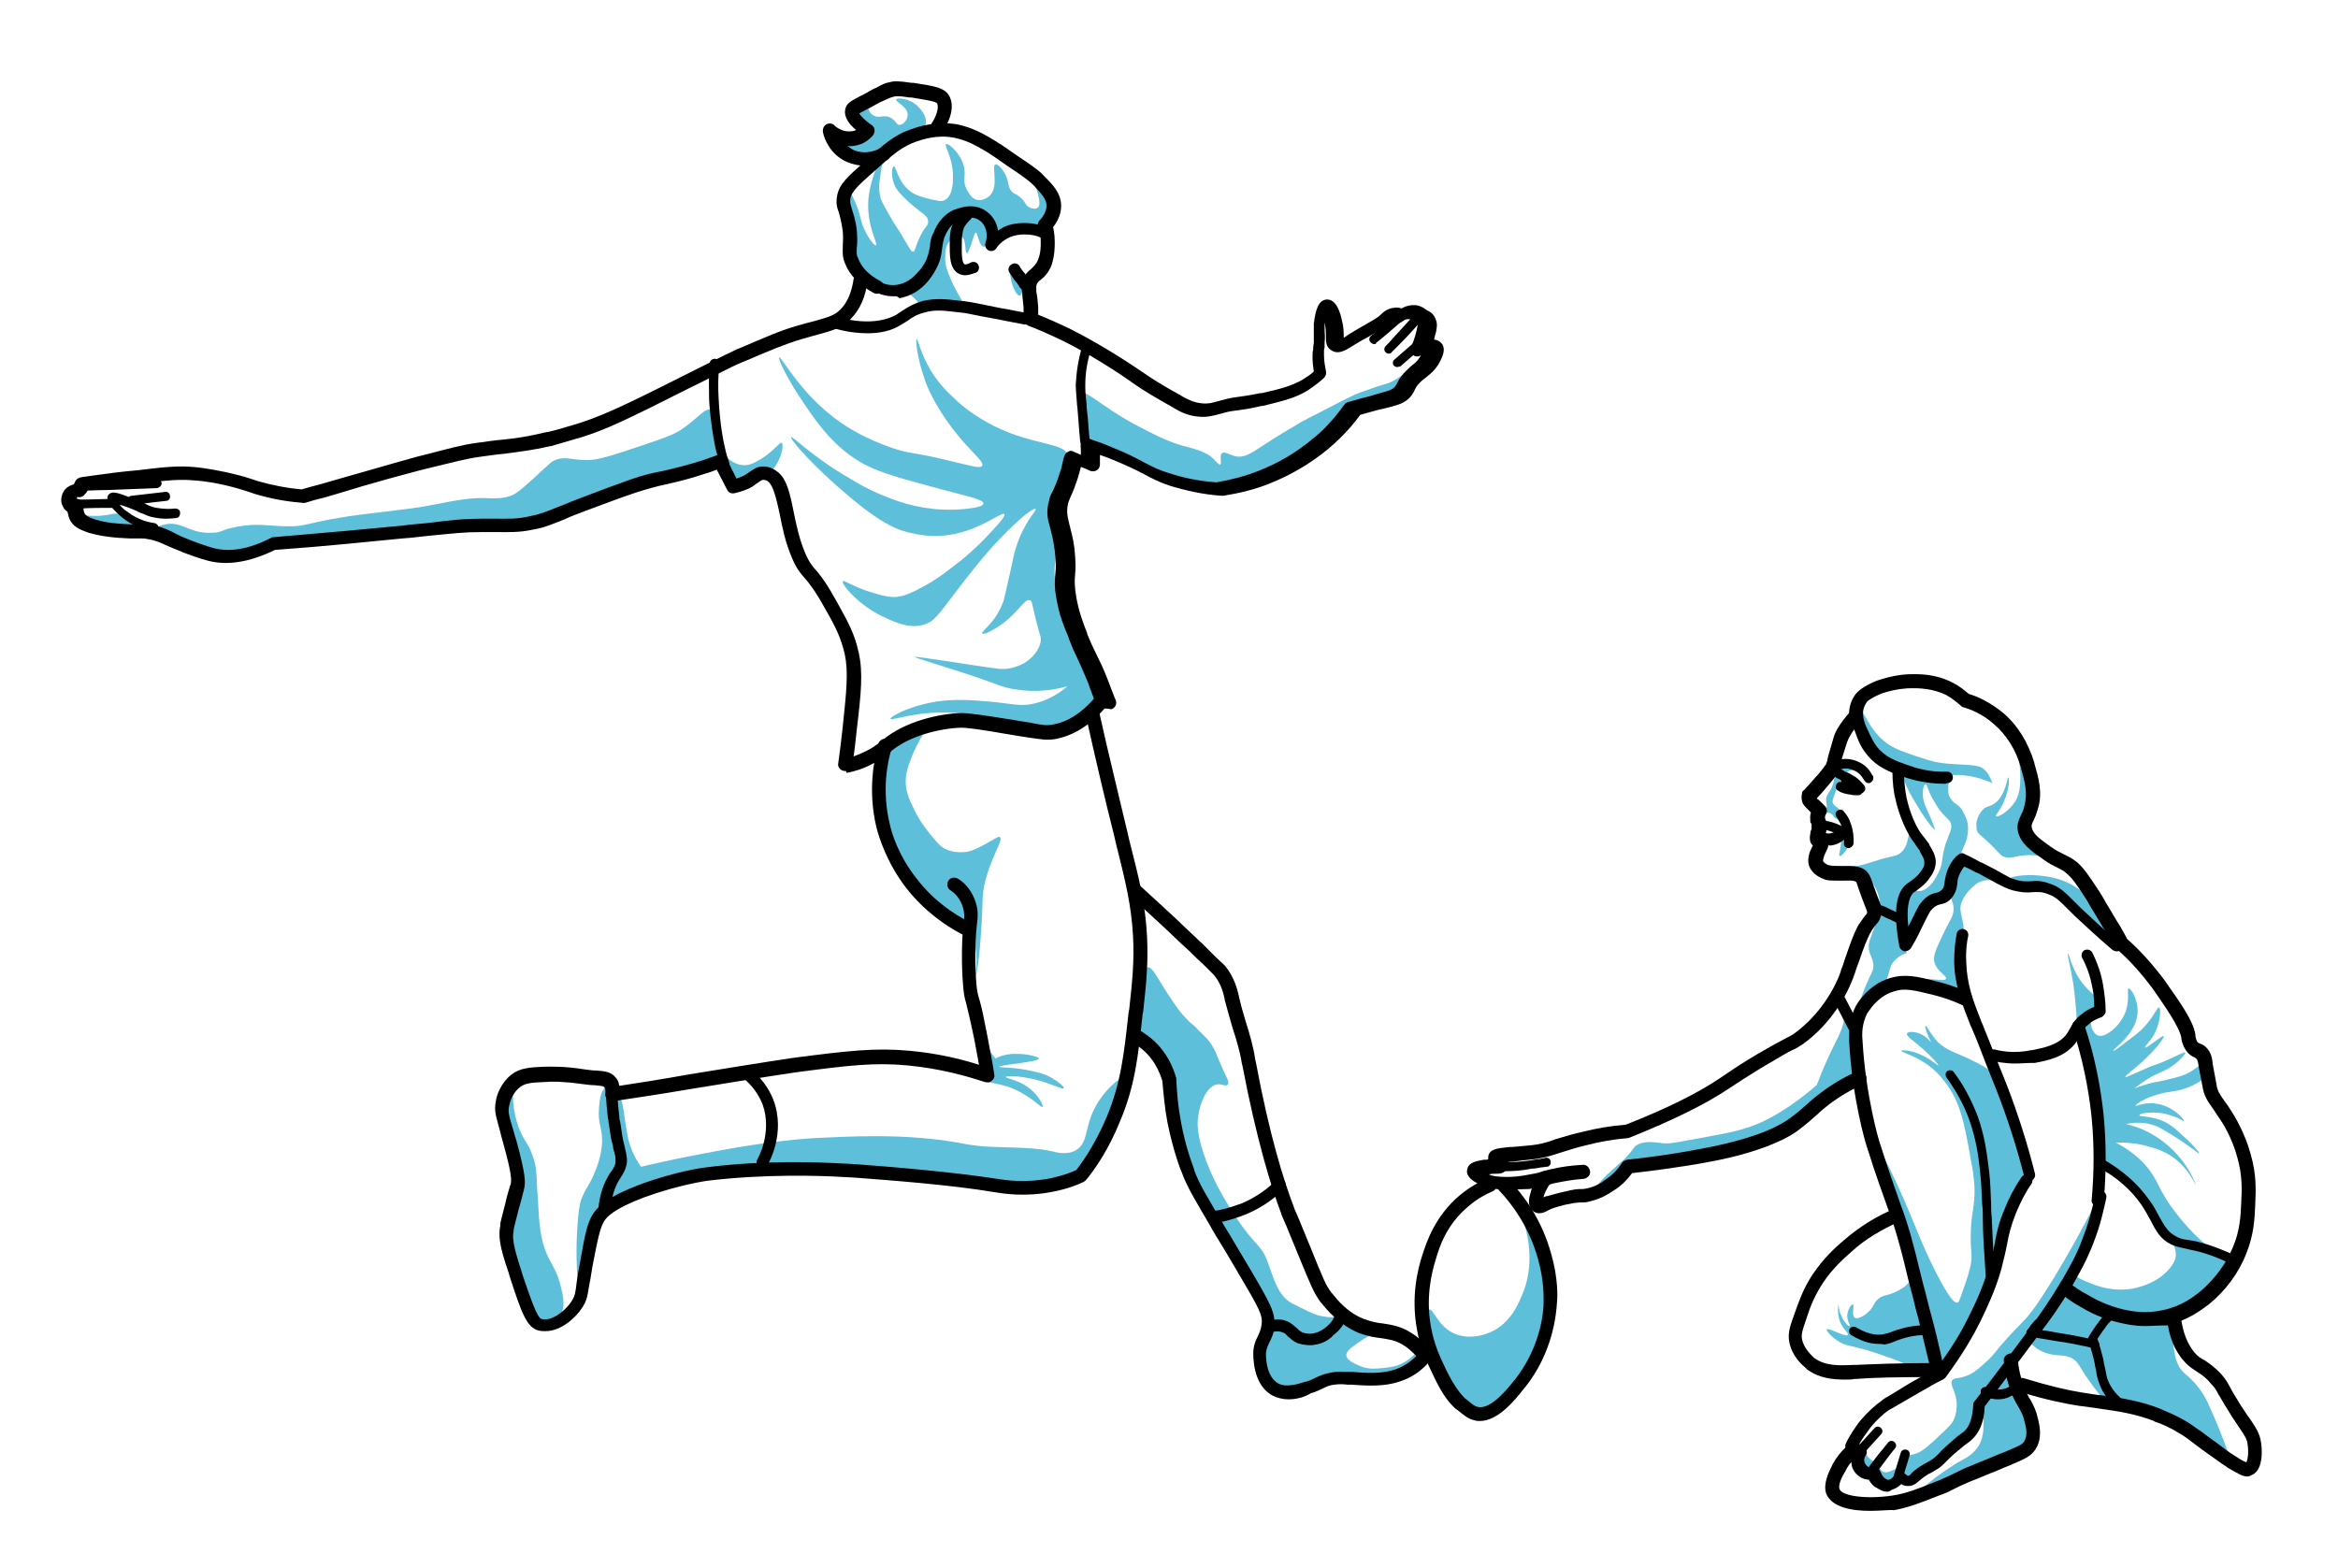 <svg height="106" width="158" fill="none" viewBox="0 0 158 106"
  xmlns="http://www.w3.org/2000/svg">
  <path d="M57.212 12.749C57.427 12.706 57.857 13.826 57.9 13.912C58.201 14.688 58.115 14.86 58.416 15.506C58.675 16.109 59.105 16.626 59.191 16.583C59.363 16.497 58.589 15.334 58.675 13.611C58.718 12.921 58.89 12.319 58.976 12.06C59.234 11.199 59.578 10.596 59.879 10.208C59.664 10.854 59.535 11.457 59.492 11.845C59.406 12.448 59.363 12.921 59.535 13.481C59.621 13.697 59.836 14.084 60.309 14.903C60.825 15.764 60.739 15.506 61.084 16.152C61.471 16.755 61.557 17.013 61.686 17.013C61.858 17.013 61.858 16.626 62.202 15.937C62.546 15.247 62.761 15.247 62.718 14.946C62.718 14.601 62.417 14.515 61.557 13.783C60.739 13.051 60.61 12.792 60.524 12.663C60.18 12.017 60.266 11.285 60.395 11.242C60.567 11.199 60.653 12.319 61.557 12.965C61.987 13.266 62.46 13.352 62.933 13.481C63.406 13.568 63.621 13.654 63.837 13.524C64.31 13.309 64.396 12.534 64.396 12.189C64.482 10.768 63.794 9.863 63.923 9.734C64.052 9.648 64.955 10.337 65.17 11.371C65.256 11.974 65.041 12.275 65.342 12.835C65.428 12.965 65.643 13.481 66.116 13.524C66.504 13.568 66.848 13.266 66.891 13.223C67.536 12.577 66.977 11.199 67.278 11.113C67.45 11.069 67.88 11.543 68.052 12.06C68.181 12.448 68.138 12.663 68.353 12.921C68.525 13.137 68.611 13.051 68.912 13.309C69.3 13.611 69.257 13.826 69.515 13.998C69.687 14.084 69.988 14.171 70.117 14.041C70.547 13.74 69.73 12.275 69.988 12.146C70.16 12.017 70.977 12.663 71.106 13.568C71.278 14.515 70.633 15.204 70.547 15.377C69.816 15.334 69.214 15.42 68.826 15.506C68.439 15.592 67.966 15.678 67.536 15.937C67.063 16.195 66.934 16.367 66.934 16.367C66.633 16.583 66.59 16.712 66.46 16.669C66.159 16.626 66.073 15.721 65.944 15.721C65.858 15.721 65.815 15.98 65.643 16.497C65.514 16.798 65.428 17.143 65.342 17.099C65.17 17.099 65.342 16.152 64.955 15.98C64.654 15.85 64.267 16.195 64.267 16.195C63.922 16.497 63.88 16.97 63.88 17.272C63.837 17.789 63.966 18.219 64.267 18.909C64.482 19.425 64.869 20.114 65.385 20.933C64.654 20.847 63.922 20.761 63.191 20.674C62.847 20.631 62.503 20.588 62.116 20.545C61.901 20.244 61.557 19.856 61.04 19.641C60.438 19.425 60.137 19.727 59.492 19.555C58.459 19.339 57.857 18.392 57.814 18.305C57.513 17.832 57.685 17.703 57.298 15.721C57.212 15.204 57.169 15.032 57.083 14.644C57.083 13.998 56.997 12.835 57.212 12.749Z" fill="#5DBFD9"></path>
  <path d="M58.416 6.848C58.718 6.935 58.545 7.538 59.019 7.796C59.406 8.054 59.793 7.667 60.266 8.011C60.567 8.184 60.567 8.442 60.782 8.442C61.04 8.442 61.342 8.098 61.342 7.753C61.342 7.193 60.481 6.892 60.567 6.719C60.653 6.59 61.471 6.633 62.03 7.193C62.116 7.279 62.718 7.839 62.546 8.442C62.503 8.571 62.417 8.744 61.987 9.045C61.471 9.433 61.084 9.519 60.438 9.82C59.277 10.294 59.363 10.423 58.847 10.51C58.632 10.553 57.857 10.639 57.212 10.208C56.782 9.863 56.524 9.347 56.61 9.217C56.739 9.088 57.212 9.519 57.857 9.347C57.943 9.304 58.244 9.217 58.33 8.959C58.416 8.571 57.642 8.356 57.642 7.796C57.599 7.279 58.115 6.762 58.416 6.848Z" fill="#5DBFD9"></path>
  <path d="M68.353 18.047C68.181 18.133 68.267 18.65 68.31 18.822C68.396 19.382 68.697 19.985 68.912 19.985C69.085 19.942 69.214 19.425 69.085 18.995C68.956 18.435 68.525 17.961 68.353 18.047Z" fill="#5DBFD9"></path>
  <path d="M73.042 26.575C73.343 26.317 74.419 27.437 76.526 28.6C77.817 29.289 78.72 29.763 79.839 30.107C80.613 30.323 81.559 30.495 82.076 31.098C82.119 31.141 82.377 31.442 82.463 31.399C82.592 31.313 82.377 30.796 82.592 30.624C82.764 30.495 83.108 30.753 83.495 30.84C84.097 30.969 84.571 30.624 85.431 30.064C86.205 29.547 87.152 28.987 87.668 28.686C87.84 28.557 88.614 28.169 90.206 27.351C90.851 27.006 91.152 26.877 91.582 26.662C92.099 26.446 92.701 26.274 93.002 26.145C93.733 25.929 93.905 25.886 94.206 25.714C94.766 25.413 94.981 25.111 95.067 25.154C95.153 25.24 94.981 25.886 94.464 26.317C93.991 26.705 93.604 26.662 92.658 26.92C92.055 27.092 91.582 27.308 91.281 27.48C90.593 28.384 89.431 29.677 87.668 30.84C85.431 32.261 83.323 32.778 82.076 32.95C81.129 32.864 80.14 32.648 79.021 32.39C76.656 31.787 74.763 30.84 73.386 29.978C73.429 29.418 73.472 28.643 73.257 27.738C73.085 27.006 72.913 26.705 73.042 26.575Z" fill="#5DBFD9"></path>
  <path d="M62.632 24.551C63.234 25.757 64.009 26.489 64.525 26.963C64.912 27.351 66.246 28.514 68.31 29.289C70.461 30.107 72.053 30.021 72.182 30.84C72.225 31.055 72.139 31.356 71.924 31.83C71.579 32.649 71.235 32.864 71.063 33.338C70.762 33.984 71.106 34.414 71.321 35.578C71.709 37.602 70.977 37.903 71.407 39.798C71.493 40.143 71.709 40.703 72.139 41.909C72.526 42.943 72.913 43.977 73.558 45.226C73.945 45.915 74.247 46.475 74.505 46.862C74.204 47.379 73.644 48.154 72.655 48.671C72.01 49.016 71.235 49.145 69.386 48.973C66.805 48.758 66.504 48.327 64.654 48.197C61.987 47.982 60.266 48.758 60.18 48.585C60.137 48.413 61.944 47.465 64.095 47.336C65.299 47.25 66.805 47.422 67.321 47.465C68.439 47.594 68.74 47.681 69.386 47.638C70.59 47.508 71.537 46.905 72.139 46.389C71.192 46.647 70.031 46.819 68.654 46.604C67.708 46.475 67.364 46.216 65.256 45.527C63.406 44.924 61.815 44.45 61.815 44.407C61.815 44.321 65.901 45.01 67.321 45.182C67.536 45.226 68.009 45.269 68.568 45.096C68.956 44.967 69.214 44.838 69.257 44.795C69.386 44.709 70.203 44.192 70.332 43.33C70.375 43.072 70.289 43.029 70.031 41.995C69.73 40.832 69.773 40.617 69.601 40.574C69.257 40.445 68.912 41.263 67.794 42.124C67.149 42.598 66.461 42.943 66.374 42.813C66.288 42.684 67.235 42.124 67.751 40.789C67.837 40.617 67.837 40.531 68.052 39.626C68.525 37.602 68.482 37.516 68.654 37.042C69.171 35.319 70.074 34.501 69.988 34.414C69.816 34.242 68.396 35.491 67.149 36.87C66.246 37.86 65.342 39.023 64.654 39.928C63.406 41.564 63.148 41.995 62.46 42.211C61.514 42.512 60.653 42.124 59.879 41.78C58.029 40.961 56.825 39.454 56.954 39.282C57.04 39.196 57.513 39.583 58.675 39.971C59.363 40.186 59.879 40.358 60.524 40.358C60.911 40.315 61.299 40.229 62.116 39.798C62.804 39.454 63.492 39.023 64.525 38.205C64.998 37.86 66.116 36.956 67.364 35.534C67.751 35.104 67.923 34.845 67.88 34.759C67.708 34.544 66.332 35.793 64.267 36.137C63.062 36.353 62.073 36.137 61.686 36.051C60.739 35.879 59.621 35.448 57.384 33.553C55.147 31.701 53.34 29.677 53.469 29.547C53.556 29.461 54.889 30.883 57.513 32.39C58.287 32.864 59.105 33.295 60.266 33.725C61.514 34.199 63.191 34.587 65.084 34.414C65.514 34.371 66.461 34.285 66.461 34.027C66.461 33.725 64.998 33.467 62.847 32.864C60.266 32.175 59.019 31.787 57.986 31.141C56.137 29.978 55.061 28.384 53.986 26.748C53.168 25.499 52.566 24.25 52.652 24.163C52.824 24.034 54.244 27.049 57.47 28.987C58.976 29.892 60.567 30.366 60.696 30.409C61.772 30.71 61.815 30.581 63.966 31.098C65.643 31.486 66.246 31.701 66.374 31.486C66.547 31.184 65.557 30.538 64.353 28.944C63.105 27.308 62.589 25.972 62.503 25.671C61.987 24.25 61.858 22.957 61.944 22.914C62.03 22.914 62.159 23.646 62.632 24.551Z" fill="#5DBFD9"></path>
  <path d="M52.222 31.744C52.824 31.012 52.996 30.064 52.824 29.935C52.695 29.849 52.351 30.452 51.448 31.012C51.018 31.27 50.717 31.442 50.286 31.442C49.598 31.442 49.082 30.883 49.039 30.84C48.91 30.667 48.738 30.452 48.437 28.987C48.222 27.954 48.222 27.781 48.05 27.695C47.662 27.523 47.103 28.341 45.985 29.073C45.511 29.375 44.823 29.634 43.404 30.107C41.468 30.753 40.479 31.098 39.661 31.098C38.586 31.098 38.156 30.796 37.424 31.141C37.252 31.227 37.209 31.27 36.091 32.304C35.145 33.165 34.972 33.295 34.628 33.467C34.026 33.725 33.424 33.682 33.123 33.682C31.316 33.553 29.552 34.156 27.746 34.371C24.907 34.716 23.487 34.888 23.1 34.974C20.691 35.362 20.691 35.577 19.529 35.577C18.153 35.577 17.422 35.319 15.959 35.62C14.97 35.793 15.013 36.008 14.325 36.008C12.776 36.094 12.303 35.19 11.141 35.448C10.367 35.62 9.894 36.137 9.507 35.879C9.292 35.75 9.378 35.577 9.119 35.276C8.646 34.716 7.958 34.716 7.829 34.716C7.614 34.716 7.571 34.759 7.27 34.802C6.237 34.974 5.635 34.759 5.549 34.888C5.506 35.017 6.409 35.491 7.614 35.836C9.335 36.31 9.55 35.965 11.098 36.353C12.604 36.74 12.776 37.257 14.325 37.473C15.185 37.602 15.83 37.559 16.045 37.516C17.293 37.386 18.153 36.913 18.497 36.74C19.831 36.137 20.39 36.525 23.616 36.353C27.488 36.137 28.778 35.448 31.273 35.577C31.445 35.577 32.434 35.62 33.768 35.62C34.714 35.62 35.188 35.62 35.575 35.534C36.564 35.362 37.08 35.104 38.457 34.501C38.457 34.501 39.704 33.941 40.995 33.51C43.103 32.735 43.705 32.821 46.028 32.089C46.673 31.873 47.619 31.529 48.824 31.055C49.125 31.744 49.426 32.39 49.77 33.079C50.243 32.907 51.448 32.735 52.222 31.744Z" fill="#5DBFD9"></path>
  <path d="M62.847 48.671C62.976 48.844 62.374 49.447 61.729 50.868C61.428 51.643 61.169 52.203 61.212 52.978C61.255 53.581 61.428 54.012 61.729 54.615C62.116 55.477 62.589 56.037 62.89 56.424C63.363 56.984 63.578 57.286 64.052 57.458C64.611 57.673 65.127 57.587 65.299 57.587C65.772 57.501 66.202 57.286 67.02 56.812C67.407 56.597 67.493 56.51 67.579 56.597C67.837 56.769 66.891 58.018 66.504 59.913C66.332 60.861 66.46 60.861 66.288 63.144C66.159 65.211 65.944 66.072 65.901 66.072C65.815 66.072 66.418 63.962 65.299 62.713C64.869 62.196 64.525 62.325 63.621 61.722C62.589 61.076 62.03 60.301 61.514 59.612C61.04 59.009 60.094 57.673 59.664 55.649C59.148 53.194 59.75 51.169 60.094 50.265C62.159 48.714 62.718 48.542 62.847 48.671Z" fill="#5DBFD9"></path>
  <path d="M77.559 65.383C77.946 65.34 78.247 66.288 79.452 67.968C79.667 68.312 79.968 68.657 80.398 69.087C80.699 69.346 80.742 69.346 81 69.647C81.301 69.949 81.689 70.25 81.99 70.81C82.205 71.155 82.119 71.112 82.506 71.973C82.893 72.878 83.108 73.136 82.979 73.308C82.85 73.481 82.549 73.222 82.205 73.308C81.473 73.481 81.043 74.73 80.957 75.591C80.914 75.936 80.871 76.754 81.516 78.477C81.731 79.037 82.205 80.243 83.323 81.966C84.872 84.378 85.13 83.947 85.646 85.239C86.033 86.23 86.291 87.522 87.281 88.082C87.453 88.168 87.797 88.341 87.883 88.384C88.657 88.771 89.044 88.944 89.475 88.987C90.292 89.159 90.249 88.814 90.894 88.987C91.539 89.159 91.668 89.59 92.443 89.762C92.83 89.848 93.045 89.805 93.045 89.891C93.088 90.064 92.486 90.236 91.668 90.839C91.195 91.183 90.98 91.356 90.98 91.614C91.023 92.045 91.883 92.303 92.055 92.389C92.572 92.562 92.959 92.519 93.389 92.475C93.819 92.432 94.464 92.389 95.024 92.002C95.454 91.743 95.626 91.442 95.712 91.485C95.798 91.571 95.583 92.303 95.024 92.734C94.68 93.035 94.249 93.165 92.873 93.251C92.184 93.294 91.281 93.294 90.249 93.165C89.733 93.466 88.958 93.854 87.926 93.94C87.324 93.983 86.463 94.026 85.818 93.466C85.345 93.035 85.259 92.432 85.216 92.002C85.087 90.796 85.603 90.365 85.603 89.331C85.56 88.642 85.302 88.168 84.743 87.264C83.237 84.722 82.506 83.43 82.377 83.258C80.656 80.545 79.882 78.046 79.624 77.142C79.28 76.022 78.892 74.342 78.72 72.232C78.118 71.499 77.473 70.81 76.871 70.078C76.785 69.475 76.742 68.528 76.871 67.408C77.043 66.632 77.172 65.469 77.559 65.383Z" fill="#5DBFD9"></path>
  <path d="M65.858 67.278C65.772 67.278 65.772 68.743 66.375 70.078C66.633 70.681 66.977 71.198 67.278 71.543C67.493 71.413 67.88 71.284 68.353 71.241C68.353 71.241 68.439 71.241 68.569 71.241C69.257 71.198 70.203 71.413 70.203 71.543C70.203 71.801 67.493 71.973 67.536 72.103C67.536 72.189 68.482 72.103 69.773 72.404C70.16 72.49 70.59 72.576 71.106 72.878C71.494 73.093 71.967 73.481 71.881 73.567C71.795 73.653 71.106 73.265 69.945 72.964C68.87 72.706 68.009 72.706 67.966 72.792C67.966 72.921 69.042 72.964 69.902 73.868C70.289 74.256 70.504 74.73 70.461 74.816C70.375 74.902 69.859 74.299 68.956 73.825C68.181 73.395 67.579 73.308 66.762 73.136C64.353 72.576 62.89 71.758 62.89 71.758C62.89 71.758 65.256 73.265 66.246 72.49C67.493 71.456 66.031 67.235 65.858 67.278Z" fill="#5DBFD9"></path>
  <path d="M76.182 72.792C75.838 72.619 74.462 73.739 73.816 75.247C73.343 76.367 73.472 77.228 72.784 77.702C72.225 78.089 71.451 77.917 71.149 77.831C69.214 77.4 67.106 77.702 65.17 77.314C61.17 76.539 57.169 76.84 55.061 76.927C51.62 77.142 48.523 77.788 46.501 78.175C45.167 78.434 44.092 78.692 43.318 78.865C42.801 78.132 42.586 77.486 42.457 77.013C42.414 76.84 42.371 76.496 42.242 75.763C42.113 74.773 42.07 74.471 41.855 74.127C41.683 73.825 41.253 73.395 40.952 73.524C40.565 73.653 40.522 74.471 40.479 74.902C40.392 75.979 40.694 76.151 40.694 77.142C40.651 78.003 40.435 78.649 40.221 79.166C39.876 80.071 39.661 80.157 39.36 80.889C39.188 81.277 39.059 81.794 38.973 83.775C38.93 85.326 39.016 87.048 39.145 87.048C39.317 87.048 38.844 84.12 40.608 82.138C41.081 81.578 41.64 81.277 42.113 80.975C43.017 80.372 43.963 80.028 45.425 79.64C47.748 79.08 49.598 78.994 49.856 78.951C54.889 78.736 57.771 78.563 61.729 79.252C63.32 79.511 65.17 79.726 68.87 80.071C69.601 80.157 70.891 80.243 72.225 79.597C72.44 79.468 73.171 79.08 74.075 78.003C75.838 75.936 76.656 73.05 76.182 72.792Z" fill="#5DBFD9"></path>
  <path d="M34.671 73.394C34.585 74.945 34.929 76.022 35.274 76.711C35.575 77.314 35.747 77.4 35.962 78.046C36.349 78.994 36.22 79.597 36.349 81.018C36.435 82.827 36.521 83.732 36.951 84.766C37.338 85.627 37.639 85.885 37.898 86.962C38.07 87.651 38.242 88.427 37.812 88.987C37.553 89.374 36.994 89.633 36.478 89.546C35.833 89.374 35.575 88.513 35.016 86.79C34.8 86.015 34.542 85.326 34.456 84.335C34.37 83.732 34.327 82.87 34.499 81.837C34.628 81.061 34.843 80.76 34.886 79.984C34.886 79.511 34.843 79.123 34.714 78.52C34.499 77.228 34.241 76.84 33.94 75.548C33.854 75.16 33.768 74.644 33.725 74.084" fill="#5DBFD9"></path>
  <path d="M96.572 88.513C96.873 88.427 97.132 89.59 98.207 90.106C99.196 90.58 100.229 90.236 100.444 90.15C101.906 89.676 102.552 88.297 102.81 87.651C103.799 85.498 103.197 83.344 102.982 82.612C102.681 81.535 102.293 81.018 102.336 80.975C102.466 80.889 104.659 83.301 104.96 86.575C105.133 88.599 104.444 90.15 104.186 90.796C102.939 93.638 100.616 95.06 99.755 95.534C99.368 95.275 98.766 94.844 98.207 94.198C97.863 93.811 96.873 92.605 96.486 90.753C96.314 89.805 96.271 88.599 96.572 88.513Z" fill="#5DBFD9"></path>
  <path d="M106.251 80.717C106.251 80.674 106.896 80.717 107.671 80.286C108.144 80.028 107.972 79.942 109.004 79.037C109.563 78.52 109.778 78.391 110.165 77.917C110.424 77.616 110.424 77.529 110.553 77.443C111.112 77.056 111.843 77.228 112.359 77.271C112.79 77.357 113.65 77.142 115.37 76.84C117.005 76.539 117.822 76.367 118.855 75.936C121.006 74.988 122.726 73.352 122.769 73.352C123.2 72.232 123.587 71.37 123.888 70.767C124.318 69.906 124.576 69.432 124.662 68.657C124.705 68.054 124.533 67.494 124.619 67.494C124.748 67.451 125.006 68.484 125.307 68.484C125.565 68.484 125.565 67.795 126.125 66.546C126.426 65.814 126.555 65.728 126.598 65.383C126.641 64.694 126.211 64.522 126.297 63.833C126.34 63.488 126.426 63.445 126.727 62.497C126.899 61.894 127.028 61.593 127.028 61.377C127.114 60.645 126.727 59.612 125.996 59.267C125.307 58.879 124.834 59.439 123.802 59.052C123.329 58.879 122.941 58.578 122.941 58.449C123.027 58.233 124.361 58.836 125.91 58.449C126.168 58.362 126.383 58.319 127.157 58.061C128.017 57.846 128.103 57.846 128.275 57.76C129.179 57.286 128.878 55.778 129.265 55.735C129.437 55.735 129.652 56.166 130.125 57.07C130.383 57.63 130.469 57.846 130.469 58.018C130.512 58.276 130.598 58.707 130.383 59.095C130.039 59.827 129.136 59.612 128.835 60.258C128.663 60.645 128.964 60.731 128.964 61.808C128.964 62.282 128.878 62.411 128.835 63.057C128.792 63.66 128.792 64.134 128.835 64.436C128.491 64.522 128.189 64.737 127.931 65.039C127.673 65.426 127.716 65.685 127.458 66.288C127.286 66.675 127.114 66.891 126.856 67.278C126.297 68.011 125.867 68.7 125.694 69.475C125.565 70.078 125.608 70.724 125.737 72.059C125.78 72.404 125.824 72.662 125.824 72.835C125.221 73.179 124.361 73.739 123.372 74.514C122.167 75.462 121.823 75.893 121.049 76.41C120.274 76.927 119.414 77.357 117.134 77.917C115.457 78.305 113.134 78.779 110.209 79.037C110.036 79.382 109.735 79.898 109.133 80.372C107.757 81.061 106.294 80.803 106.251 80.717Z" fill="#5DBFD9"></path>
  <path d="M125.522 52.074C125.479 52.16 125.307 52.031 125.092 52.074C124.791 52.117 124.619 52.376 124.404 52.763C124.232 53.065 124.103 53.323 123.931 53.84C123.845 54.055 123.845 54.142 123.845 54.228C123.931 54.529 124.232 54.529 124.447 54.917C124.447 54.917 124.662 55.304 124.576 55.434C124.49 55.52 124.189 55.434 123.974 55.261C123.845 55.132 123.888 55.089 123.759 55.003C123.544 54.874 123.286 54.96 123.243 54.874C123.243 54.788 123.329 54.745 123.415 54.658C123.501 54.486 123.415 54.271 123.415 54.142C123.329 53.668 123.802 53.538 123.931 52.763C124.017 52.376 123.888 52.289 124.06 52.074C124.275 51.73 124.834 51.557 125.178 51.73C125.393 51.773 125.565 51.988 125.522 52.074Z" fill="#5DBFD9"></path>
  <path d="M124.92 56.51C124.963 56.726 125.006 57.2 124.705 57.544C124.576 57.716 124.404 57.889 124.318 57.846C124.232 57.803 124.361 57.587 124.404 57.07C124.447 56.769 124.447 56.597 124.404 56.553C124.275 56.467 124.017 56.726 123.501 56.812C123.285 56.855 122.984 56.812 122.984 56.769C122.984 56.683 123.156 56.596 124.103 56.295" fill="#5DBFD9"></path>
  <path d="M125.824 48.154C125.996 48.068 126.297 49.361 127.544 50.265C128.103 50.653 128.663 50.825 129.523 51.126C130.082 51.299 130.512 51.471 131.115 51.557C131.373 51.6 131.803 51.643 132.706 51.686C133.48 51.73 133.653 51.773 133.868 51.859C134.341 52.117 134.513 52.591 134.642 52.935C134.255 52.763 133.61 52.505 132.792 52.419C132.233 52.333 131.975 52.419 131.158 52.419C129.695 52.462 128.964 52.505 128.577 52.333C127.329 51.945 126.641 50.782 126.426 50.351C125.824 49.317 125.694 48.198 125.824 48.154Z" fill="#5DBFD9"></path>
  <path d="M131.545 52.548C131.889 52.892 131.416 53.409 131.846 54.012C132.061 54.357 132.319 54.314 132.62 54.788C132.792 55.089 132.878 55.347 132.921 55.434C132.964 55.606 133.05 55.907 132.964 56.424C132.878 56.984 132.749 57.027 132.319 58.233C132.104 58.793 132.018 59.095 131.932 59.31C131.846 59.698 131.889 59.913 131.717 60.172C131.545 60.473 131.33 60.645 131.158 60.775C130.77 61.076 130.426 61.119 130.211 61.162C129.136 61.55 129.05 63.574 128.749 63.531C128.491 63.488 128.534 62.024 128.534 61.765C128.534 60.947 128.577 60.344 128.921 60.172C129.222 59.999 129.394 60.301 129.824 60.215C130.469 60.085 130.856 59.267 131.029 58.922C131.33 58.276 131.158 58.19 131.459 57.113C131.76 56.252 131.932 56.037 131.846 55.692C131.76 55.391 131.588 55.391 131.072 54.745C130.986 54.615 130.813 54.357 130.641 54.055C130.254 53.409 130.254 53.022 130.125 53.022C129.996 53.022 129.91 53.452 129.953 53.883C129.996 54.271 130.125 54.486 130.555 55.477C130.77 56.037 130.77 56.08 130.77 56.08C130.684 56.123 129.996 55.218 129.48 54.314C129.093 53.711 128.362 52.376 128.663 52.117C128.792 51.988 129.05 52.246 129.781 52.332C130.813 52.591 131.201 52.246 131.545 52.548Z" fill="#5DBFD9"></path>
  <path d="M136.406 51.04C136.32 51.083 136.535 51.557 136.535 52.505C136.535 53.065 136.492 53.581 136.234 54.098C135.803 54.831 135.029 55.261 134.9 55.175C134.814 55.089 135.158 54.831 135.416 54.184C135.803 53.323 135.803 52.591 135.717 52.548C135.631 52.548 135.545 53.926 134.642 54.4C134.427 54.529 134.341 54.486 134.126 54.615C133.696 54.96 133.437 55.606 133.61 56.166C133.696 56.381 133.782 56.381 134.384 56.941C135.115 57.63 135.115 57.759 135.373 57.889C135.846 58.104 136.105 57.846 136.965 57.803C138.126 57.759 138.901 58.19 138.987 58.104C139.073 57.932 137.438 57.544 137.094 56.424C136.965 56.036 137.008 55.606 137.094 55.046C137.18 54.357 137.309 54.184 137.395 53.711C137.567 52.332 136.578 50.997 136.406 51.04Z" fill="#5DBFD9"></path>
  <path d="M135.846 59.396C135.846 59.224 136.879 59.095 137.825 59.181C138.169 59.224 138.686 59.267 139.288 59.482C140.621 59.956 141.396 60.861 141.912 61.464C142.342 62.024 143.03 62.928 142.858 63.1C142.686 63.273 141.396 62.325 140.535 61.593C139.761 60.904 139.675 60.645 139.073 60.387C138.686 60.215 138.556 60.215 137.266 59.87C135.889 59.482 135.846 59.396 135.846 59.396Z" fill="#5DBFD9"></path>
  <path d="M132.577 60.947C132.319 61.55 132.663 61.937 132.706 62.799C132.749 63.833 132.233 63.746 132.319 64.737C132.405 66.029 132.749 66.761 132.749 66.761C132.835 66.934 132.921 67.106 132.878 67.192C132.749 67.407 132.018 67.106 131.029 66.891C129.48 66.503 128.491 66.589 128.491 66.503C128.491 66.374 129.566 66.115 130.727 66.201C131.115 66.245 131.459 66.288 131.502 66.159C131.588 65.943 130.9 65.685 130.727 65.039C130.598 64.565 130.9 64.048 131.416 62.928C131.803 62.153 131.975 61.98 132.018 61.55C132.061 61.033 131.846 60.947 131.803 60.387C131.717 59.784 131.803 58.707 132.405 58.406C132.663 58.276 133.308 58.535 134.556 59.095C134.9 59.224 135.631 59.569 135.588 59.655C135.545 59.784 134.513 59.224 133.696 59.655C133.394 59.827 133.136 60.128 133.007 60.258C132.921 60.344 132.706 60.645 132.577 60.947Z" fill="#5DBFD9"></path>
  <path d="M135.115 72.835C134.384 72.232 133.739 71.887 133.265 71.672C132.147 71.112 131.631 71.069 130.942 70.423C130.426 69.863 130.211 69.303 130.125 69.346C130.039 69.389 130.254 69.949 130.512 70.466C130.598 70.595 130.641 70.638 130.942 71.241L131.373 71.973C131.373 71.973 130.684 69.992 129.437 69.777C129.222 69.734 128.921 69.734 128.878 69.863C128.792 70.035 129.265 70.293 129.996 70.939C130.641 71.543 131.028 71.973 130.985 72.016C130.942 72.059 130.168 71.241 128.964 71.026C128.749 70.983 128.491 70.983 128.491 71.026C128.447 71.112 129.308 71.327 130.082 71.844C130.727 72.275 131.115 72.706 131.373 73.05C132.448 74.385 132.749 75.85 133.179 78.348C133.351 79.209 133.394 79.683 133.437 80.243C133.48 81.621 133.179 81.966 133.179 83.646C133.179 84.679 133.308 84.766 133.179 85.498C133.093 85.885 132.964 86.402 132.577 87.436C132.405 87.953 132.362 88.039 132.276 88.039C132.147 88.082 131.803 88.039 130.469 85.282C129.652 83.56 129.437 82.827 128.62 80.975C128.146 79.898 127.286 78.003 127.114 78.046C126.985 78.089 127.114 78.865 128.103 82.181C128.318 83.129 128.534 84.076 128.749 85.067C128.878 85.239 129.351 86.058 129.007 86.661C128.878 86.876 128.62 87.048 128.232 87.264C127.458 87.651 127.243 87.479 126.856 87.867C126.555 88.168 126.641 88.341 126.254 88.685C126.039 88.9 125.565 89.202 125.35 89.073C125.092 88.9 125.35 88.211 125.221 88.168C125.135 88.125 124.877 88.47 124.834 88.9C124.834 89.331 125.049 89.59 125.006 89.633C124.92 89.676 124.576 89.331 124.404 88.857C124.275 88.599 124.275 88.341 124.232 88.168C124.189 88.556 124.189 89.073 124.447 89.547C124.662 89.934 124.963 90.15 124.877 90.236C124.748 90.408 123.544 89.719 123.458 89.848C123.372 89.934 123.802 90.408 124.318 90.71C124.748 90.968 124.963 90.925 126.039 91.226C126.512 91.356 126.856 91.485 127.114 91.571C127.716 91.786 128.146 91.915 128.706 92.174C128.878 92.26 128.878 92.26 129.609 92.605C130.211 92.906 130.469 92.992 130.727 92.949C131.028 92.863 131.115 92.562 131.201 92.432C131.631 91.571 131.932 91.7 132.878 90.322C133.351 89.633 134.384 88.082 134.814 85.885C135.029 84.895 134.9 84.809 135.115 83.775C135.373 82.655 135.76 81.751 136.104 80.975C136.406 80.286 136.707 79.683 136.922 79.296C136.492 77.099 135.803 74.945 135.115 72.835Z" fill="#5DBFD9"></path>
  <path d="M141.955 68.054C142.041 67.623 141.439 67.278 140.836 66.589C139.976 65.555 139.847 64.479 139.761 64.479C139.675 64.479 139.89 65.168 140.105 66.46C140.234 67.321 140.277 68.054 140.32 68.484C140.32 68.872 140.363 69.217 140.363 69.475C140.535 69.776 140.75 70.164 140.965 70.681C141.396 71.758 141.568 72.662 141.654 73.481C141.869 75.419 141.998 77.228 142.041 78.477C142.428 78.649 142.987 78.951 143.546 79.511C143.933 79.855 144.149 80.243 144.665 81.018C145.224 81.837 145.353 82.138 145.826 82.741C146.127 83.129 146.342 83.301 146.644 83.516C147.074 83.818 147.332 83.775 148.106 84.033C149.052 84.335 149.483 84.636 149.526 84.593C149.612 84.507 148.837 84.033 147.934 83.043C147.375 82.44 146.988 81.923 146.773 81.621C145.955 80.501 145.912 80.028 145.396 79.295C145.009 78.692 144.278 77.917 142.987 77.228C143.46 77.228 144.063 77.228 144.837 77.4C145.138 77.486 145.783 77.616 146.428 77.96C147.848 78.735 148.364 80.114 148.407 80.114C148.407 80.114 147.805 78.262 145.912 76.969C145.052 76.367 144.235 76.108 143.675 75.979C143.976 75.893 144.536 75.85 145.095 75.936C145.525 76.022 145.869 76.151 146.342 76.453C147.762 77.271 148.579 78.003 148.622 77.96C148.665 77.917 148.149 77.314 147.547 76.797C146.945 76.237 146.557 75.893 145.912 75.677C145.181 75.419 144.579 75.505 144.579 75.376C144.579 75.29 144.966 75.204 145.31 75.204C145.482 75.204 146.041 75.16 146.773 75.419C147.332 75.591 147.547 75.807 147.59 75.763C147.633 75.677 146.816 74.73 145.697 74.6C144.923 74.471 144.321 74.816 144.321 74.73C144.321 74.644 145.009 74.17 145.912 73.954C146.644 73.739 146.902 73.825 147.547 73.61C148.149 73.438 148.622 73.136 148.923 72.921C148.923 72.533 148.923 72.102 148.88 71.715C148.751 71.844 148.579 72.102 148.278 72.275C147.762 72.662 147.246 72.791 146.514 72.964C145.912 73.136 145.74 73.093 145.138 73.265C144.751 73.394 144.45 73.481 144.235 73.567C144.794 73.136 145.267 72.835 145.611 72.662C146.17 72.404 146.557 72.275 147.074 71.844C147.375 71.585 147.719 71.241 147.676 71.155C147.633 71.069 147.289 71.284 146.514 71.629C145.654 72.016 145.654 71.93 144.708 72.361C144.02 72.662 143.675 72.835 143.632 72.791C143.589 72.705 144.192 72.318 144.966 71.585C145.697 70.896 146.299 70.121 146.213 70.035C146.127 69.949 145.052 70.896 144.966 70.81C144.88 70.724 145.439 70.336 145.74 69.561C145.998 68.915 146.041 68.14 145.912 68.097C145.783 68.054 145.611 68.614 144.966 69.346C144.622 69.733 144.321 69.949 143.632 70.466C143.374 70.681 142.858 71.069 142.815 71.026C142.729 70.939 144.321 69.949 144.45 68.527C144.536 67.623 144.02 66.805 143.847 66.805C143.718 66.848 143.933 67.451 143.675 68.312C143.632 68.441 143.331 69.26 142.557 69.776C142.299 69.949 142.041 70.078 141.783 69.992C141.396 69.863 141.18 69.174 141.352 68.7C141.568 68.355 141.869 68.355 141.955 68.054Z" fill="#5DBFD9"></path>
  <path d="M146.17 83.129C146.084 83.215 147.16 83.99 147.031 84.938C146.988 85.239 146.816 85.498 146.644 85.713C145.869 86.661 144.751 86.962 144.192 87.091C142.815 87.35 141.697 86.919 141.18 86.704C140.707 86.531 140.32 86.316 140.105 86.101C139.847 86.402 139.589 86.704 139.331 86.962C138.599 88.211 137.825 89.417 137.094 90.666C137.309 90.882 137.653 91.226 138.126 91.399C138.987 91.743 139.46 91.485 140.062 91.829C140.406 92.045 140.449 92.217 140.922 92.949C141.223 93.38 141.654 94.026 142.299 94.758C142.901 94.758 143.761 94.758 144.794 95.017C148.235 95.921 150.085 98.807 150.515 98.462C150.687 98.333 150.386 97.644 149.87 96.352C149.354 95.146 149.139 94.543 148.622 93.854C147.805 92.777 147.504 92.949 147.16 92.174C146.816 91.356 146.859 90.365 146.859 89.762C146.859 89.46 146.859 89.202 146.902 89.03C147.418 88.857 148.708 88.297 149.612 86.962C150.214 86.144 150.429 85.326 150.558 84.809C149.827 84.809 148.837 84.679 147.891 84.206C146.988 83.775 146.213 83.043 146.17 83.129Z" fill="#5DBFD9"></path>
  <path d="M133.782 94.974C133.911 94.974 134.083 95.706 134.04 96.438C134.04 96.74 133.997 97.127 133.825 97.515C133.523 98.204 132.878 98.549 132.62 98.678C130.899 99.625 129.179 101.176 129.265 101.305C129.351 101.434 130.985 100.185 133.695 99.324C135.416 98.764 136.535 98.721 137.051 97.773C137.481 97.041 137.352 96.136 137.309 95.921C137.18 94.974 136.664 94.629 136.233 93.466C136.018 92.82 135.932 92.217 135.889 91.829C137.051 90.666 138.642 88.814 139.933 86.273C140.922 84.249 141.482 82.44 141.783 80.975C140.621 83.301 139.589 85.067 138.814 86.359C137.696 88.168 137.18 88.857 136.75 89.288C136.147 89.934 135.889 90.15 135.158 91.011C134.771 91.485 134.556 91.786 134.04 92.217C133.609 92.605 133.308 92.863 132.792 93.035C132.276 93.208 132.061 93.121 131.932 93.294C131.717 93.595 132.19 93.983 132.233 94.887C132.233 95.103 132.233 95.534 132.018 96.007C131.932 96.18 131.846 96.309 131.158 96.955C130.383 97.687 129.996 98.032 129.609 98.204C129.308 98.333 129.179 98.29 128.964 98.419C128.921 98.419 128.361 98.85 128.404 99.539C128.404 99.798 128.534 100.228 128.792 100.315C129.007 100.358 129.136 100.056 129.695 99.625C130.254 99.195 130.34 99.324 130.856 98.936C131.287 98.592 131.244 98.505 131.717 98.032C132.233 97.601 132.319 97.644 132.706 97.299C133.179 96.826 133.394 96.352 133.48 96.136C133.695 95.447 133.652 94.974 133.782 94.974Z" fill="#5DBFD9"></path>
  <path d="M126.899 99.065C127.114 99.324 127.071 99.367 127.2 99.453C127.63 99.712 128.275 99.065 128.448 99.195C128.62 99.367 128.232 100.358 127.716 100.401C127.415 100.401 127.114 100.142 126.899 99.884C126.641 99.625 126.684 99.539 126.469 99.41C126.082 99.151 125.823 99.324 125.608 99.109C125.307 98.807 125.651 97.903 125.867 97.903C125.953 97.903 125.953 98.118 126.168 98.376C126.383 98.721 126.598 98.678 126.899 99.065Z" fill="#5DBFD9"></path>
  <path d="M74.505 47.896C74.333 47.896 74.118 47.767 74.075 47.594C74.031 47.508 73.989 47.379 73.945 47.293C73.859 46.992 73.687 46.647 73.558 46.216C73.257 45.484 73.042 45.01 72.827 44.536C72.612 44.106 72.44 43.718 72.225 43.158V43.115C71.881 42.297 71.579 41.564 71.407 40.531C71.235 39.669 71.278 39.239 71.321 38.765C71.365 38.377 71.365 37.946 71.278 37.214C71.192 36.525 71.063 36.051 70.977 35.707C70.805 35.104 70.676 34.63 70.891 33.855C70.934 33.553 71.063 33.338 71.192 33.079C71.321 32.821 71.451 32.519 71.579 32.089C71.752 31.658 71.795 31.27 71.881 30.969L71.924 30.84C71.967 30.71 72.053 30.581 72.182 30.538C72.311 30.452 72.44 30.452 72.569 30.538C72.741 30.624 72.913 30.667 73.042 30.753V30.107C73.042 29.935 73.128 29.806 73.257 29.72C73.386 29.634 73.558 29.634 73.687 29.677C73.816 29.72 73.989 29.806 74.16 29.849C74.419 29.935 74.763 30.064 75.15 30.236C76.139 30.624 76.785 30.969 77.344 31.27C77.903 31.572 78.376 31.787 78.935 31.959C79.968 32.304 81.043 32.519 82.205 32.605C83.194 32.433 84.183 32.175 85.044 31.83C86.377 31.313 87.625 30.581 88.743 29.634C89.302 29.203 90.077 28.427 90.851 27.351C90.894 27.265 90.98 27.221 91.109 27.178C91.668 27.006 92.184 26.877 92.529 26.791L92.959 26.662C93.733 26.446 93.905 26.403 94.12 26.274C94.292 26.145 94.292 26.102 94.378 25.972C94.464 25.8 94.593 25.542 94.895 25.197C95.153 24.939 95.325 24.766 95.497 24.637C95.669 24.508 95.798 24.379 95.97 24.12C95.97 24.12 95.97 24.077 96.013 24.077C96.013 24.077 96.013 24.077 96.013 24.034C95.841 24.12 95.626 24.12 95.497 23.991C95.368 23.862 95.282 23.646 95.368 23.474C95.583 22.914 95.712 22.483 95.755 22.225C95.798 22.053 95.798 22.01 95.798 21.967C95.798 21.967 95.798 21.967 95.798 21.924C95.755 21.881 95.712 21.837 95.626 21.794C95.54 21.751 95.497 21.708 95.454 21.665C95.454 21.665 95.368 21.579 95.239 21.579C94.981 21.536 94.808 21.708 94.808 21.708C94.636 21.837 94.421 21.881 94.249 21.794C94.163 21.751 94.077 21.708 94.034 21.751C93.905 21.751 93.776 21.881 93.733 21.924C93.389 22.268 92.959 22.483 92.443 22.785C92.099 22.957 91.754 23.173 91.324 23.431C90.98 23.646 90.464 23.991 89.991 23.69C89.603 23.474 89.603 23.087 89.603 22.742C89.603 22.483 89.603 22.182 89.517 21.794C89.517 21.837 89.517 21.881 89.517 21.924C89.517 22.096 89.517 22.182 89.517 22.354C89.517 22.527 89.561 22.742 89.517 23.13C89.517 23.388 89.517 23.56 89.475 23.646C89.475 23.776 89.475 23.862 89.475 24.034C89.475 24.465 89.561 24.809 89.603 25.068C89.647 25.24 89.603 25.412 89.475 25.542C89.302 25.714 88.872 26.058 88.356 26.403C87.496 26.92 86.721 27.092 85.345 27.437H85.259C84.356 27.652 83.925 27.695 83.624 27.738C83.323 27.781 83.108 27.781 82.549 27.954C82.506 27.954 82.42 27.997 82.377 27.997C82.033 28.083 81.602 28.212 81.086 28.169C80.312 28.126 79.753 27.825 79.452 27.652L79.237 27.523C78.032 26.834 77.344 26.446 76.612 25.929C76.612 25.929 74.376 24.293 71.752 23C70.848 22.57 70.074 22.225 69.472 22.01C69.3 21.924 69.171 21.751 69.171 21.579C69.171 21.536 69.171 21.45 69.171 21.364C69.171 21.191 69.171 20.976 69.171 20.761C69.128 20.287 69.085 20.028 69.085 19.813C69.042 19.555 68.999 19.382 69.085 19.081C69.214 18.564 69.472 18.349 69.687 18.176C69.859 18.004 70.031 17.875 70.16 17.53C70.332 17.1 70.332 16.669 70.332 16.367V16.324C70.332 15.937 70.289 15.592 70.203 15.42C70.117 15.161 70.246 14.903 70.504 14.817C70.762 14.731 71.02 14.86 71.106 15.118C71.192 15.42 71.278 15.807 71.278 16.324V16.367C71.278 16.712 71.278 17.272 71.063 17.918C70.848 18.478 70.547 18.736 70.332 18.909C70.16 19.038 70.074 19.124 70.031 19.339C70.031 19.425 70.031 19.468 70.031 19.684C70.074 19.899 70.117 20.201 70.16 20.718C70.16 20.933 70.16 21.105 70.16 21.277C70.719 21.493 71.407 21.794 72.225 22.182C74.892 23.517 77.129 25.111 77.215 25.154C77.903 25.628 78.505 26.015 79.753 26.705L79.968 26.834C80.226 26.963 80.656 27.221 81.258 27.265C81.645 27.308 81.947 27.221 82.248 27.135C82.291 27.135 82.377 27.092 82.42 27.092C83.022 26.92 83.28 26.877 83.624 26.834C83.925 26.791 84.312 26.748 85.173 26.575H85.259C86.592 26.274 87.238 26.102 88.012 25.671C88.356 25.456 88.614 25.283 88.786 25.111C88.743 24.852 88.7 24.508 88.7 24.12C88.7 23.905 88.7 23.776 88.743 23.646C88.743 23.517 88.743 23.388 88.786 23.173C88.786 22.828 88.786 22.656 88.786 22.483C88.786 22.311 88.786 22.139 88.786 21.881C88.915 20.761 89.173 20.287 89.647 20.244C90.335 20.201 90.593 21.235 90.679 21.622C90.808 22.096 90.808 22.483 90.808 22.785V22.828C90.894 22.785 91.023 22.699 91.066 22.656C91.539 22.354 91.926 22.139 92.228 21.967C92.744 21.665 93.088 21.493 93.346 21.235C93.432 21.148 93.733 20.847 94.206 20.804C94.378 20.761 94.55 20.804 94.722 20.847C94.938 20.718 95.282 20.588 95.712 20.631C96.013 20.674 96.271 20.847 96.443 20.976C96.615 21.062 96.873 21.191 97.002 21.536C97.174 21.881 97.088 22.182 97.045 22.441C97.002 22.57 96.959 22.742 96.916 22.957C97.088 22.957 97.26 23.044 97.389 23.173C97.863 23.646 97.26 24.508 97.174 24.68C96.916 25.068 96.701 25.24 96.486 25.412C96.357 25.542 96.185 25.628 95.97 25.843C95.712 26.102 95.669 26.231 95.583 26.403C95.497 26.575 95.368 26.834 95.067 27.049C94.722 27.308 94.421 27.394 93.561 27.609L93.174 27.695C92.83 27.781 92.4 27.911 91.926 28.04C91.109 29.16 90.292 29.892 89.733 30.366C88.528 31.356 87.195 32.132 85.775 32.692C84.829 33.079 83.753 33.338 82.678 33.51C82.635 33.51 82.592 33.51 82.549 33.51C81.301 33.424 80.14 33.165 79.021 32.821C78.376 32.605 77.86 32.347 77.301 32.045C76.742 31.744 76.096 31.442 75.15 31.055C74.849 30.926 74.591 30.84 74.333 30.753V31.399C74.333 31.572 74.247 31.701 74.118 31.787C73.989 31.873 73.816 31.873 73.687 31.83C73.515 31.744 73.3 31.658 73.085 31.572H73.042C72.999 31.787 72.913 32.045 72.827 32.347C72.655 32.864 72.526 33.208 72.397 33.467C72.311 33.682 72.225 33.855 72.182 34.027C72.053 34.587 72.139 34.888 72.268 35.448C72.354 35.836 72.526 36.353 72.612 37.085C72.698 37.946 72.698 38.42 72.655 38.851C72.612 39.282 72.612 39.626 72.741 40.401C72.913 41.349 73.171 42.038 73.472 42.813V42.857C73.687 43.373 73.859 43.761 74.075 44.192C74.29 44.623 74.548 45.139 74.849 45.915C75.021 46.345 75.15 46.733 75.279 47.035C75.322 47.164 75.365 47.25 75.408 47.336C75.494 47.594 75.365 47.853 75.107 47.939C74.591 47.853 74.548 47.896 74.505 47.896Z" fill="black"></path>
  <path d="M69.257 19.598C69.128 19.598 68.999 19.555 68.913 19.425C68.827 19.253 68.698 19.081 68.569 18.952C68.439 18.779 68.353 18.607 68.224 18.435C68.095 18.262 68.138 18.004 68.353 17.875C68.525 17.746 68.784 17.789 68.913 18.004C68.999 18.176 69.128 18.349 69.257 18.478C69.386 18.65 69.472 18.822 69.601 18.995C69.73 19.167 69.687 19.425 69.472 19.555C69.386 19.598 69.3 19.598 69.257 19.598Z" fill="black"></path>
  <path d="M58.632 22.527C57.986 22.527 57.255 22.441 56.481 22.225C56.266 22.182 56.137 21.967 56.18 21.751C56.223 21.536 56.438 21.407 56.653 21.45C58.287 21.881 59.621 21.794 60.567 21.277C60.696 21.191 60.825 21.105 60.955 21.019C61.342 20.761 61.772 20.502 62.417 20.33C63.234 20.158 63.837 20.201 64.869 20.33C65.428 20.373 65.772 20.459 66.461 20.588C66.891 20.674 67.45 20.804 68.224 20.933C68.698 21.019 69.085 21.105 69.343 21.148C69.558 21.191 69.687 21.407 69.644 21.622C69.601 21.837 69.386 21.967 69.171 21.924C68.912 21.881 68.568 21.794 68.052 21.708C67.235 21.536 66.676 21.45 66.246 21.364C65.6 21.235 65.256 21.148 64.74 21.105C63.664 20.976 63.191 20.933 62.546 21.105C61.987 21.235 61.643 21.45 61.299 21.708C61.169 21.794 60.998 21.881 60.868 21.967C60.266 22.354 59.492 22.527 58.632 22.527Z" fill="black"></path>
  <path d="M59.277 19.856C59.191 19.856 59.148 19.856 59.062 19.813C58.029 19.253 57.384 18.564 57.083 17.746C56.911 17.315 56.954 17.013 56.954 16.669C56.954 16.41 56.997 16.109 56.954 15.635C56.868 15.032 56.782 14.688 56.696 14.386C56.567 14.041 56.481 13.74 56.567 13.266C56.696 12.448 57.298 11.931 58.417 10.94C59.707 9.777 60.438 9.088 61.686 8.7C62.159 8.528 63.278 8.184 64.654 8.399C65.729 8.614 66.547 9.088 67.321 9.562C67.407 9.605 67.407 9.648 67.665 9.777C67.837 9.907 68.181 10.122 68.784 10.553L69.3 10.897C70.031 11.414 70.289 11.586 70.59 11.931L70.633 11.974C71.192 12.534 71.666 13.051 71.709 13.826C71.752 14.688 71.192 15.377 70.934 15.592C70.762 15.764 70.461 15.764 70.246 15.592C70.074 15.42 70.074 15.118 70.246 14.903C70.375 14.774 70.762 14.343 70.719 13.826C70.676 13.438 70.418 13.137 69.902 12.577L69.859 12.534C69.601 12.275 69.429 12.146 68.698 11.629L68.181 11.285C67.579 10.854 67.235 10.639 67.063 10.509C66.848 10.38 66.848 10.38 66.805 10.337C66.073 9.907 65.385 9.476 64.439 9.303C63.321 9.088 62.331 9.433 61.944 9.562C60.955 9.907 60.352 10.423 59.019 11.629C57.986 12.534 57.556 12.965 57.47 13.395C57.427 13.654 57.47 13.783 57.556 14.085C57.642 14.386 57.814 14.817 57.9 15.549C57.943 16.109 57.943 16.453 57.9 16.755C57.9 17.056 57.857 17.186 57.986 17.444C58.202 18.047 58.675 18.564 59.492 18.995C59.707 19.124 59.793 19.382 59.707 19.641C59.621 19.77 59.449 19.856 59.277 19.856Z" fill="black"></path>
  <path d="M58.416 11.199C58.029 11.199 57.642 11.113 57.212 10.94C56.094 10.423 55.706 9.39 55.62 8.959C55.577 8.744 55.663 8.528 55.792 8.442C55.965 8.313 56.18 8.313 56.352 8.442C56.352 8.442 56.395 8.442 56.395 8.485C56.739 8.787 57.126 8.916 57.513 8.873C57.642 8.873 57.771 8.83 57.857 8.787C57.427 8.442 56.997 7.925 57.126 7.365C57.212 6.978 57.47 6.848 58.201 6.461C58.373 6.375 58.546 6.288 58.761 6.159C58.933 6.073 59.062 5.987 59.191 5.944C59.664 5.685 59.836 5.599 60.137 5.556C60.395 5.47 60.739 5.47 61.6 5.599H61.729C63.105 5.815 63.794 5.901 64.138 6.461C64.654 7.365 63.923 8.571 63.751 8.83C63.621 9.045 63.32 9.088 63.105 8.959C62.89 8.83 62.847 8.528 62.976 8.313C63.234 7.925 63.492 7.279 63.32 6.978C63.234 6.848 62.374 6.719 61.6 6.59H61.471C60.696 6.461 60.481 6.504 60.352 6.547C60.18 6.59 60.094 6.633 59.621 6.848C59.492 6.891 59.363 6.978 59.191 7.064C58.976 7.193 58.804 7.279 58.632 7.365C58.416 7.494 58.201 7.581 58.072 7.667C58.158 7.839 58.503 8.184 58.89 8.442C59.019 8.528 59.105 8.657 59.105 8.787C59.105 8.916 59.062 9.088 58.976 9.174C58.804 9.347 58.416 9.777 57.685 9.863C57.556 9.863 57.427 9.907 57.255 9.863C57.384 9.95 57.513 10.036 57.642 10.122C58.589 10.553 59.449 10.036 59.449 10.036C59.664 9.907 59.965 9.95 60.094 10.165C60.223 10.38 60.18 10.682 59.965 10.811C59.707 10.94 59.148 11.199 58.416 11.199Z" fill="black"></path>
  <path d="M60.395 20.028C59.75 20.028 59.277 19.813 59.062 19.684C58.89 19.598 58.804 19.339 58.933 19.167C59.019 18.995 59.277 18.909 59.449 19.038C59.578 19.124 60.051 19.339 60.61 19.253C61.17 19.167 61.643 18.865 62.073 18.349C62.073 18.349 62.073 18.349 62.116 18.305C62.116 18.305 62.417 18.004 62.632 17.487C62.761 17.142 62.804 16.884 62.847 16.669C62.847 16.453 62.89 16.195 63.019 15.85L63.062 15.807C63.191 15.463 63.535 14.601 64.482 14.171H64.525C65.6 13.74 66.289 13.998 66.676 14.3C67.106 14.601 67.364 15.075 67.45 15.592C67.579 15.506 67.751 15.377 67.966 15.29C68.525 15.075 68.999 15.075 69.257 15.075C69.945 15.075 70.418 15.247 70.676 15.377C70.891 15.463 70.977 15.721 70.848 15.893C70.762 16.109 70.504 16.195 70.332 16.066C70.203 15.98 69.816 15.85 69.257 15.85C69.042 15.85 68.698 15.85 68.267 16.023C67.665 16.281 67.364 16.712 67.321 16.798C67.192 16.97 66.977 17.013 66.805 16.927C66.633 16.841 66.547 16.626 66.59 16.453C66.805 15.85 66.633 15.204 66.203 14.903C65.858 14.644 65.385 14.644 64.826 14.903H64.783C64.181 15.161 63.923 15.807 63.794 16.109V16.152C63.708 16.41 63.708 16.583 63.665 16.798C63.622 17.056 63.622 17.401 63.407 17.875C63.191 18.392 62.89 18.779 62.761 18.951C62.202 19.641 61.514 20.028 60.782 20.158C60.61 19.985 60.481 20.028 60.395 20.028Z" fill="black"></path>
  <path d="M65.213 18.607C65.084 18.607 64.955 18.564 64.826 18.521C64.138 18.176 64.181 17.229 64.181 16.367V16.324C64.181 15.549 64.353 15.204 64.439 15.032C64.611 14.688 64.869 14.386 65.041 14.257C65.213 14.128 65.471 14.128 65.6 14.3C65.729 14.472 65.729 14.731 65.557 14.86C65.471 14.946 65.256 15.161 65.127 15.42C65.127 15.42 65.127 15.42 65.127 15.463C65.127 15.463 64.998 15.721 64.998 16.41V16.453C64.998 16.927 64.955 17.789 65.213 17.875C65.256 17.875 65.385 17.875 65.6 17.746C65.772 17.66 66.03 17.703 66.117 17.918C66.203 18.09 66.159 18.349 65.944 18.435C65.686 18.521 65.428 18.607 65.213 18.607Z" fill="black"></path>
  <path d="M57.126 52.117C56.997 52.117 56.868 52.074 56.782 51.988C56.653 51.858 56.61 51.729 56.653 51.557C56.739 50.997 56.825 50.222 56.954 49.102C57.212 46.647 57.341 45.398 57.083 44.192C56.825 43.115 56.481 42.383 55.706 41.047C55.061 39.885 54.674 39.411 54.373 39.066C54.072 38.722 53.814 38.42 53.513 37.688C53.083 36.697 52.867 35.663 52.695 34.759C52.48 33.768 52.265 32.821 51.921 32.562L51.878 32.519C51.878 32.519 51.749 32.433 51.577 32.433C51.491 32.433 51.362 32.519 51.19 32.648C51.104 32.691 51.018 32.778 50.889 32.864C50.63 33.036 50.2 33.208 49.641 33.338C49.426 33.381 49.211 33.294 49.125 33.079L48.437 31.744C48.222 31.83 48.007 31.916 47.705 32.002C46.544 32.39 45.77 32.562 45.038 32.735C44.393 32.864 43.791 33.036 42.974 33.294C41.812 33.682 40.823 34.07 39.532 34.544C38.973 34.759 38.5 34.931 38.156 35.103C37.166 35.491 36.779 35.663 36.048 35.793C35.059 36.008 34.37 35.965 33.467 35.965C33.209 35.965 32.908 35.965 32.563 35.965C31.316 35.965 30.714 36.051 28.907 36.223C28.434 36.267 27.875 36.353 27.186 36.396C24.95 36.611 22.154 36.913 18.583 37.171C16.905 37.989 15.4 38.248 14.066 37.903C12.776 37.559 11.7 37.042 11.658 37.042C11.571 36.999 11.442 36.956 11.356 36.913C10.883 36.697 10.539 36.525 9.98 36.439C9.808 36.396 9.722 36.396 9.55 36.396C9.378 36.396 9.162 36.396 8.775 36.396C7.743 36.353 6.883 36.267 5.979 36.008C5.506 35.836 5.033 35.663 4.775 35.233C4.646 35.017 4.603 34.759 4.56 34.587C4.431 34.501 4.345 34.414 4.302 34.328C4.173 34.113 4.087 33.854 4.173 33.553C4.216 33.294 4.388 33.036 4.603 32.907C4.732 32.821 4.861 32.778 4.99 32.735C5.033 32.648 5.076 32.562 5.119 32.476C5.205 32.347 5.334 32.304 5.463 32.261L6.366 32.132C7.313 32.002 8.259 31.873 9.292 31.787C11.356 31.529 12.131 31.485 13.163 31.572C13.206 31.572 14.066 31.658 15.271 31.916C16.045 32.089 16.518 32.218 17.035 32.39C17.164 32.433 17.293 32.476 17.422 32.519C18.325 32.778 19.357 32.993 20.39 33.079C20.691 32.993 21.121 32.864 21.637 32.735C23.143 32.304 24.175 32.002 24.95 31.787C26.326 31.399 27.014 31.184 28.133 30.883L28.649 30.753C30.327 30.323 31.23 30.064 32.219 29.935C32.865 29.849 33.424 29.763 33.94 29.72C34.843 29.633 35.704 29.504 36.951 29.203H36.994C37.252 29.16 38.027 28.944 39.016 28.643C40.608 28.126 41.812 27.609 46.157 25.412C46.845 25.068 47.361 24.809 47.791 24.594C48.91 24.034 49.168 23.905 49.813 23.603L50.028 23.517C51.749 22.785 52.695 22.354 53.9 22.01C54.33 21.88 54.674 21.794 55.018 21.708C55.879 21.45 56.352 21.364 56.782 20.933C57.255 20.459 57.556 19.77 57.685 18.865C57.728 18.607 57.943 18.435 58.201 18.435C58.459 18.478 58.632 18.693 58.632 18.952C58.503 20.071 58.115 20.933 57.47 21.579C56.868 22.182 56.223 22.354 55.276 22.613C54.975 22.699 54.631 22.785 54.201 22.914C53.039 23.259 52.136 23.646 50.415 24.379L50.2 24.465C49.598 24.723 49.34 24.852 48.222 25.412C47.834 25.628 47.275 25.886 46.587 26.231C42.156 28.47 40.952 29.03 39.317 29.547C38.328 29.849 37.51 30.064 37.252 30.15H37.209C35.919 30.452 35.016 30.538 34.112 30.667C33.596 30.71 33.037 30.796 32.392 30.883C31.445 31.012 30.542 31.27 28.907 31.658L28.391 31.787C27.273 32.089 26.584 32.261 25.251 32.648C24.433 32.864 23.401 33.208 21.895 33.639C21.336 33.768 20.906 33.898 20.648 33.984H20.605C20.562 33.984 20.476 34.027 20.433 33.984C19.271 33.898 18.196 33.682 17.207 33.381C17.078 33.338 16.948 33.294 16.82 33.251C16.303 33.079 15.873 32.95 15.142 32.778C13.98 32.519 13.206 32.476 13.163 32.476C12.217 32.39 11.485 32.433 9.464 32.691C8.474 32.821 7.485 32.95 6.582 33.036L5.936 33.122C5.893 33.208 5.85 33.294 5.764 33.381C5.635 33.553 5.463 33.639 5.248 33.596C5.248 33.596 5.248 33.596 5.205 33.596C5.205 33.596 5.205 33.596 5.205 33.639C5.205 33.639 5.205 33.639 5.205 33.682V33.725C5.205 33.725 5.205 33.725 5.248 33.725C5.506 33.768 5.678 33.984 5.635 34.242C5.635 34.328 5.635 34.544 5.721 34.716C5.807 34.845 5.979 34.974 6.409 35.103C7.227 35.362 8.001 35.405 8.947 35.448C9.292 35.448 9.507 35.448 9.679 35.448C9.894 35.448 10.023 35.448 10.281 35.491C10.969 35.62 11.442 35.836 11.916 36.094C12.002 36.137 12.088 36.18 12.174 36.223C12.174 36.223 13.206 36.697 14.411 37.042C15.529 37.343 16.82 37.128 18.325 36.353C18.368 36.309 18.454 36.309 18.497 36.309C22.11 36.008 24.907 35.75 27.143 35.534C27.789 35.448 28.348 35.405 28.821 35.362C30.628 35.147 31.273 35.06 32.563 35.06C32.908 35.06 33.209 35.06 33.467 35.06C34.327 35.06 34.929 35.103 35.833 34.888C36.478 34.759 36.822 34.63 37.769 34.242C38.156 34.113 38.586 33.898 39.188 33.682C40.522 33.165 41.468 32.821 42.672 32.39C43.533 32.089 44.135 31.959 44.823 31.83C45.555 31.658 46.286 31.485 47.404 31.141C47.748 31.012 48.05 30.925 48.265 30.839C48.351 30.796 48.437 30.796 48.48 30.753C48.695 30.667 48.953 30.753 49.082 30.969L49.77 32.347C50.028 32.261 50.243 32.175 50.372 32.089C50.458 32.045 50.544 31.959 50.63 31.916C50.889 31.744 51.147 31.529 51.577 31.529C51.964 31.529 52.308 31.701 52.523 31.873C53.169 32.347 53.384 33.338 53.642 34.63C53.814 35.491 54.029 36.482 54.416 37.386C54.674 37.989 54.846 38.205 55.147 38.549C55.491 38.937 55.879 39.454 56.567 40.703C57.341 42.081 57.771 42.9 58.029 44.106C58.331 45.441 58.201 46.819 57.9 49.317C57.814 50.05 57.771 50.609 57.685 51.126C57.943 51.04 58.244 50.911 58.589 50.739C59.191 50.437 59.535 50.093 59.621 50.05C59.621 50.05 59.621 50.05 59.664 50.006C61.17 48.757 63.45 48.24 64.955 48.197C65.471 48.197 66.375 48.327 68.267 48.628C68.826 48.714 69.257 48.8 69.601 48.843C70.461 49.016 70.719 49.059 71.149 48.973C72.139 48.8 73.042 48.24 73.945 47.207C74.118 46.991 74.419 46.991 74.634 47.164C74.849 47.336 74.849 47.638 74.677 47.853C73.644 49.059 72.483 49.748 71.278 49.963C70.676 50.05 70.289 49.963 69.386 49.834C69.042 49.791 68.612 49.705 68.052 49.619C66.332 49.317 65.385 49.188 64.955 49.188C63.492 49.231 61.471 49.748 60.266 50.739C60.094 50.911 59.707 51.255 59.019 51.6C58.331 51.988 57.642 52.16 57.212 52.246C57.169 52.074 57.169 52.117 57.126 52.117Z" fill="black"></path>
  <path d="M65.213 63.186C65.127 63.186 65.084 63.186 64.998 63.143C64.009 62.627 62.546 61.679 61.256 60.042C59.922 58.319 59.406 56.596 59.234 55.95C58.632 53.452 59.062 51.342 59.363 50.265C59.449 50.006 59.707 49.877 59.965 49.963C60.223 50.05 60.352 50.308 60.266 50.566C59.965 51.514 59.578 53.452 60.137 55.735C60.266 56.338 60.739 57.889 61.987 59.439C63.148 60.947 64.525 61.808 65.428 62.282C65.643 62.411 65.729 62.67 65.643 62.928C65.557 63.1 65.385 63.186 65.213 63.186Z" fill="black"></path>
  <path d="M36.865 89.977C36.693 89.977 36.564 89.977 36.392 89.934C35.575 89.719 35.23 88.685 34.456 86.316L34.37 86.015C33.725 84.163 33.682 83.516 33.811 82.827C33.811 82.827 33.811 82.827 33.811 82.784V82.741C33.811 82.655 33.854 82.483 34.155 81.32C34.284 80.717 34.413 80.372 34.456 80.2C34.456 80.157 34.456 80.114 34.499 80.114C34.585 79.769 34.585 79.338 33.983 77.185C33.897 76.84 33.811 76.582 33.768 76.367C33.51 75.419 33.381 75.074 33.51 74.428C33.553 74.084 33.811 73.222 34.585 72.619C35.145 72.189 35.79 72.145 36.779 72.102H36.865C37.209 72.102 38.113 72.059 39.446 72.275C39.79 72.318 40.048 72.361 40.306 72.361C40.866 72.404 41.339 72.447 41.64 72.878C41.769 73.007 41.812 73.222 41.855 73.395C43.017 73.222 44.651 72.964 46.587 72.619C47.92 72.404 48.953 72.232 49.77 72.102C51.706 71.801 52.437 71.672 53.642 71.499C57.298 71.026 59.148 70.81 61.471 71.026C63.363 71.198 64.955 71.586 66.159 71.973C66.073 71.456 65.944 70.81 65.815 70.121C65.557 68.872 65.385 68.226 65.299 67.838C65.17 67.408 65.127 67.149 65.084 66.589C65.041 66.202 64.912 64.134 65.127 62.239C65.17 62.11 65.213 61.636 64.998 61.119C64.783 60.602 64.439 60.301 64.224 60.172C64.009 60.042 63.966 59.741 64.095 59.525C64.224 59.31 64.525 59.267 64.74 59.396C65.041 59.569 65.557 59.999 65.858 60.775C66.073 61.291 66.116 61.808 66.03 62.368C65.815 64.22 65.944 66.159 65.987 66.546C66.03 67.02 66.073 67.192 66.203 67.623C66.332 68.054 66.461 68.657 66.719 69.992C66.934 71.112 67.106 72.016 67.192 72.619C67.235 72.792 67.149 72.964 67.02 73.05C66.891 73.179 66.719 73.179 66.547 73.136C65.385 72.749 63.578 72.232 61.342 72.016C59.105 71.801 57.298 72.016 53.728 72.49C52.523 72.662 51.792 72.792 49.856 73.093C49.039 73.222 48.05 73.395 46.673 73.61C44.651 73.954 42.931 74.213 41.769 74.385L41.425 74.428C41.296 74.471 41.124 74.385 41.038 74.299C40.952 74.213 40.866 74.041 40.909 73.911C40.909 73.825 40.952 73.61 40.823 73.481C40.78 73.395 40.565 73.395 40.177 73.352C39.919 73.352 39.618 73.308 39.274 73.265C38.027 73.093 37.209 73.093 36.908 73.136H36.822C35.833 73.179 35.489 73.222 35.145 73.481C34.628 73.868 34.456 74.514 34.413 74.73C34.327 75.118 34.37 75.333 34.628 76.194C34.714 76.41 34.757 76.711 34.886 77.056C35.532 79.425 35.532 79.942 35.403 80.415C35.403 80.458 35.403 80.501 35.36 80.588C35.317 80.76 35.23 81.147 35.059 81.707C34.757 82.87 34.714 83.086 34.714 83.129V83.172C34.628 83.603 34.628 84.076 35.23 85.885L35.317 86.187C35.833 87.695 36.306 89.116 36.607 89.159C37.209 89.331 38.156 88.685 38.629 87.953C38.844 87.608 38.887 87.436 38.973 86.661C39.016 86.316 39.102 85.799 39.231 85.153C39.532 83.43 39.704 82.569 40.134 81.966C40.478 81.492 41.081 80.889 43.232 80.071C45.684 79.166 47.619 78.908 47.705 78.908C51.706 78.391 55.534 78.563 56.997 78.649H57.083L57.814 78.692C60.223 78.865 64.31 79.209 67.407 79.683C67.923 79.769 69.3 79.985 71.02 79.64C71.795 79.468 72.397 79.252 72.741 79.08C73.343 78.305 74.118 77.099 74.806 75.462C75.752 73.179 75.967 71.198 76.268 68.441L76.311 68.226C76.526 66.288 76.656 64.996 76.57 63.273C76.44 61.119 76.096 59.741 75.408 56.984L75.279 56.424C74.72 54.228 74.031 51.299 73.343 48.197C73.3 47.939 73.429 47.681 73.687 47.638C73.945 47.594 74.204 47.724 74.247 47.982C74.935 51.083 75.666 54.012 76.182 56.209L76.311 56.769C77 59.482 77.387 60.99 77.516 63.273C77.602 65.082 77.473 66.374 77.258 68.355L77.215 68.57C76.914 71.413 76.698 73.438 75.666 75.85C74.935 77.659 74.031 78.994 73.386 79.769C73.343 79.812 73.3 79.855 73.214 79.898C72.87 80.071 72.096 80.372 71.192 80.544C69.3 80.932 67.751 80.674 67.235 80.588C64.181 80.071 59.965 79.769 57.728 79.597L56.911 79.554C55.491 79.468 51.706 79.338 47.791 79.812C47.791 79.812 45.899 80.071 43.533 80.932C41.382 81.751 41.038 82.267 40.866 82.483C40.565 82.913 40.392 83.775 40.091 85.326C39.962 85.972 39.919 86.445 39.833 86.79C39.704 87.565 39.661 87.953 39.317 88.427C38.93 89.03 37.941 89.977 36.865 89.977Z" fill="black"></path>
  <path d="M87.066 94.586C86.722 94.586 86.334 94.5 85.99 94.328C85.216 93.897 84.786 93.035 84.7 91.786C84.7 91.786 84.7 91.786 84.7 91.743C84.657 91.054 84.829 90.666 85.001 90.322C85.13 90.063 85.216 89.848 85.259 89.504C85.345 88.9 85.087 88.427 83.71 86.101C83.151 85.153 82.807 84.55 82.506 84.076C82.291 83.732 82.076 83.387 81.861 83L81.818 82.913C80.785 81.147 80.226 80.243 79.882 79.296C79.796 79.123 79.28 77.788 78.892 75.85C78.72 74.945 78.634 73.998 78.548 73.05C78.376 72.49 78.118 71.973 77.817 71.586C77.43 71.069 77 70.767 76.656 70.509C76.441 70.38 76.355 70.078 76.526 69.863C76.656 69.647 76.957 69.561 77.172 69.734C77.559 69.992 78.118 70.38 78.591 71.026C78.978 71.543 79.28 72.145 79.495 72.878C79.495 72.921 79.495 72.964 79.495 73.007C79.538 73.912 79.624 74.859 79.796 75.763C80.14 77.702 80.699 78.994 80.699 79.037C80.699 79.037 80.699 79.037 80.699 79.08C81 79.942 81.516 80.803 82.549 82.526L82.592 82.612C82.807 83 83.022 83.301 83.237 83.689C83.538 84.206 83.882 84.766 84.442 85.713C85.861 88.125 86.205 88.728 86.119 89.676C86.076 90.193 85.904 90.494 85.775 90.753C85.646 91.054 85.517 91.269 85.56 91.743C85.603 92.605 85.904 93.251 86.377 93.509C86.937 93.811 87.711 93.552 88.27 93.38H88.313C88.571 93.294 88.743 93.208 88.915 93.121C89.173 92.992 89.475 92.863 89.948 92.777C90.378 92.691 90.722 92.734 91.109 92.734C91.195 92.734 91.281 92.734 91.41 92.734C92.4 92.82 93.432 92.863 94.292 92.562C94.809 92.389 95.282 92.088 95.712 91.657C95.497 91.442 95.196 91.14 94.852 90.925C94.292 90.58 93.862 90.537 93.346 90.451C92.916 90.408 92.443 90.322 91.84 90.106C90.507 89.547 89.69 88.556 89.302 88.082L89.259 88.039C88.786 87.393 88.614 86.962 87.711 84.766C86.937 82.87 86.722 82.354 86.635 82.181C86.592 82.095 86.592 82.095 86.592 82.052C85.904 80.243 84.915 77.013 83.968 72.059L83.925 71.887C83.796 71.069 83.538 70.207 83.28 69.432C83.108 68.829 82.936 68.226 82.764 67.58V67.537C82.678 67.192 82.549 66.503 82.033 65.9C81.904 65.771 81.818 65.685 81.301 65.168C80.871 64.78 80.699 64.608 80.527 64.436C80.398 64.306 80.226 64.134 79.925 63.876C78.462 62.454 76.526 60.731 76.397 60.602C76.182 60.43 76.182 60.128 76.355 59.913C76.526 59.698 76.828 59.698 77.043 59.87C77.172 59.999 79.15 61.765 80.613 63.187C80.914 63.445 81.043 63.617 81.215 63.746C81.387 63.919 81.559 64.091 81.947 64.479C82.463 64.996 82.592 65.082 82.764 65.254C83.409 66.029 83.624 66.891 83.71 67.278C83.839 67.881 84.011 68.484 84.183 69.044C84.442 69.863 84.7 70.724 84.829 71.629L84.872 71.801C85.775 76.668 86.764 79.855 87.453 81.621C87.453 81.664 87.453 81.664 87.496 81.751C87.582 81.923 87.797 82.44 88.571 84.335C89.475 86.575 89.604 86.876 89.991 87.393L90.034 87.436C90.378 87.867 91.066 88.728 92.185 89.159C92.658 89.331 93.045 89.417 93.475 89.46C94.034 89.547 94.636 89.633 95.325 90.063C96.099 90.537 96.572 91.14 96.701 91.312C96.83 91.485 96.83 91.743 96.701 91.915C96.099 92.648 95.411 93.121 94.594 93.38C93.604 93.725 92.443 93.681 91.367 93.595C91.281 93.595 91.152 93.595 91.066 93.595C90.722 93.552 90.507 93.552 90.163 93.595C89.819 93.638 89.647 93.725 89.388 93.854C89.173 93.94 88.958 94.069 88.657 94.155H88.614C88.227 94.414 87.668 94.586 87.066 94.586Z" fill="black"></path>
  <path d="M10.453 35.922H10.41C9.593 35.793 8.904 35.491 8.302 35.017C8.259 34.974 6.969 33.984 7.313 33.467C7.571 33.122 8.001 33.295 9.55 33.941C9.722 33.984 9.851 34.07 9.937 34.113C10.195 34.242 10.367 34.285 10.582 34.328C11.098 34.414 11.485 34.414 11.829 34.371C12.002 34.371 12.174 34.458 12.174 34.673C12.174 34.845 12.088 35.017 11.873 35.017C11.485 35.061 11.012 35.104 10.41 34.974C10.109 34.931 9.937 34.845 9.636 34.716C9.507 34.673 9.378 34.63 9.249 34.544C8.861 34.371 8.388 34.199 8.087 34.113C8.216 34.285 8.388 34.458 8.603 34.587C9.378 35.19 10.152 35.319 10.453 35.362C10.625 35.405 10.754 35.577 10.711 35.75C10.754 35.836 10.625 35.922 10.453 35.922Z" fill="black"></path>
  <path d="M5.463 34.371C5.291 34.371 5.162 34.242 5.162 34.07C5.162 33.898 5.291 33.768 5.463 33.768C6.151 33.768 6.969 33.725 7.7 33.725C7.872 33.725 8.001 33.854 8.001 34.027C8.001 34.199 7.872 34.328 7.7 34.328C6.969 34.328 6.151 34.328 5.463 34.371Z" fill="black"></path>
  <path d="M5.506 33.165C5.334 33.165 5.205 33.036 5.205 32.864C5.205 32.692 5.334 32.562 5.506 32.519C6.065 32.476 6.625 32.476 7.227 32.476C8.345 32.433 9.464 32.39 10.582 32.347C10.754 32.347 10.883 32.476 10.926 32.649C10.926 32.821 10.797 32.95 10.625 32.993C9.507 33.036 8.345 33.079 7.27 33.122C6.668 33.122 6.108 33.165 5.506 33.165C5.549 33.165 5.506 33.165 5.506 33.165Z" fill="black"></path>
  <path d="M8.947 34.113C8.775 34.113 8.646 33.984 8.646 33.855C8.603 33.682 8.732 33.51 8.904 33.51C9.292 33.467 9.636 33.424 10.023 33.381C10.367 33.338 10.754 33.295 11.141 33.252C11.313 33.208 11.485 33.338 11.485 33.51C11.528 33.682 11.399 33.855 11.227 33.855C10.84 33.898 10.496 33.941 10.109 33.984C9.765 34.027 9.378 34.07 8.99 34.113C8.947 34.113 8.947 34.113 8.947 34.113Z" fill="black"></path>
  <path d="M48.996 31.83C48.867 31.83 48.738 31.744 48.695 31.615C48.652 31.529 48.652 31.399 48.609 31.27C48.523 30.925 48.394 30.538 48.308 30.064C48.221 29.633 48.007 28.47 47.92 27.006C47.92 26.274 47.877 25.498 47.963 24.551C47.963 24.379 48.136 24.249 48.308 24.249C48.48 24.249 48.609 24.422 48.609 24.594C48.523 25.498 48.523 26.231 48.566 26.963C48.652 28.729 48.91 29.892 48.91 29.892C48.996 30.323 49.082 30.71 49.211 31.055C49.254 31.184 49.297 31.313 49.297 31.399C49.34 31.572 49.254 31.744 49.082 31.787C49.039 31.83 49.039 31.83 48.996 31.83Z" fill="black"></path>
  <path d="M73.343 30.495C73.171 30.495 73.042 30.366 73.042 30.194C73.042 30.107 73.042 29.978 72.999 29.849C72.956 29.461 72.913 28.901 72.87 28.298C72.827 27.911 72.827 27.609 72.784 27.351C72.741 26.619 72.698 26.36 72.698 26.015C72.741 25.154 72.87 24.293 73.128 23.431C73.171 23.259 73.343 23.173 73.515 23.216C73.687 23.259 73.773 23.431 73.73 23.604C73.472 24.422 73.343 25.24 73.343 26.015C73.343 26.317 73.343 26.575 73.429 27.308C73.429 27.566 73.472 27.868 73.515 28.255C73.558 28.858 73.601 29.418 73.644 29.806C73.644 29.935 73.687 30.064 73.687 30.15C73.687 30.323 73.558 30.452 73.343 30.495C73.386 30.495 73.343 30.495 73.343 30.495Z" fill="black"></path>
  <path d="M92.873 23.259C92.787 23.259 92.701 23.216 92.615 23.13C92.486 23 92.529 22.785 92.658 22.699C93.174 22.268 93.733 21.794 94.249 21.321C94.378 21.191 94.593 21.234 94.68 21.364C94.808 21.493 94.766 21.708 94.636 21.794C94.077 22.268 93.561 22.742 93.002 23.173C93.002 23.259 92.916 23.259 92.873 23.259Z" fill="black"></path>
  <path d="M93.862 23.905C93.776 23.905 93.69 23.862 93.647 23.819C93.518 23.69 93.518 23.517 93.647 23.388C93.819 23.216 93.991 23.044 94.163 22.828C94.636 22.311 95.11 21.794 95.583 21.277C95.712 21.148 95.884 21.148 96.013 21.235C96.142 21.364 96.142 21.536 96.056 21.665C95.583 22.225 95.11 22.742 94.593 23.259C94.421 23.431 94.249 23.603 94.077 23.776C94.034 23.862 93.948 23.905 93.862 23.905Z" fill="black"></path>
  <path d="M94.421 24.809C94.335 24.809 94.249 24.766 94.206 24.723C94.077 24.594 94.12 24.379 94.249 24.293C94.68 23.905 95.153 23.517 95.583 23.13C95.712 23 95.927 23.043 96.013 23.173C96.142 23.302 96.099 23.517 95.97 23.603C95.54 23.991 95.067 24.379 94.636 24.766C94.55 24.766 94.507 24.809 94.421 24.809Z" fill="black"></path>
  <path d="M40.823 82.181C40.823 82.181 40.823 82.138 40.823 82.181C40.565 82.181 40.392 81.966 40.435 81.751C40.522 80.631 40.866 79.898 41.124 79.468C41.167 79.382 41.21 79.295 41.296 79.209C41.468 78.951 41.597 78.778 41.597 78.477C41.597 78.305 41.597 78.175 41.511 77.874C41.468 77.745 41.425 77.616 41.425 77.443C41.296 77.056 41.253 76.711 41.167 76.108L41.124 75.85C41.124 75.763 41.124 75.677 41.081 75.591C41.038 75.117 40.952 74.514 40.952 73.739C40.952 73.524 41.124 73.351 41.339 73.351C41.554 73.351 41.726 73.524 41.726 73.739C41.726 74.471 41.812 75.074 41.855 75.505C41.855 75.591 41.855 75.677 41.898 75.763L41.941 76.022C42.027 76.625 42.07 76.926 42.156 77.271C42.199 77.443 42.242 77.573 42.242 77.659C42.328 77.96 42.371 78.219 42.371 78.52C42.328 78.994 42.113 79.338 41.941 79.597C41.898 79.683 41.855 79.726 41.812 79.812C41.597 80.157 41.339 80.803 41.253 81.751C41.21 82.009 41.038 82.181 40.823 82.181Z" fill="black"></path>
  <path d="M51.534 78.951C51.448 78.951 51.405 78.951 51.319 78.908C51.147 78.778 51.061 78.563 51.19 78.348C51.19 78.348 52.222 76.582 51.534 74.644C51.276 73.998 50.846 73.394 50.286 72.921C50.114 72.791 50.114 72.533 50.243 72.361C50.372 72.189 50.63 72.189 50.803 72.318C51.448 72.878 51.964 73.567 52.265 74.342C53.126 76.625 51.921 78.649 51.878 78.735C51.792 78.865 51.663 78.951 51.534 78.951Z" fill="black"></path>
  <path d="M88.614 90.925C88.442 90.925 88.098 90.925 87.711 90.796C87.367 90.666 87.195 90.451 87.023 90.322C86.894 90.193 86.85 90.106 86.678 90.063C86.506 89.977 86.291 89.977 86.033 90.02C85.818 90.063 85.603 89.934 85.56 89.719C85.517 89.503 85.646 89.288 85.861 89.245C86.291 89.159 86.678 89.159 87.023 89.331C87.324 89.46 87.453 89.633 87.625 89.762C87.754 89.891 87.84 89.977 88.012 90.063C88.227 90.15 88.485 90.15 88.614 90.15C89.001 90.106 89.346 89.934 89.647 89.676C89.905 89.46 90.077 89.245 90.206 88.944C90.292 88.728 90.55 88.685 90.722 88.771C90.937 88.857 90.98 89.116 90.894 89.288C90.722 89.676 90.464 89.977 90.12 90.236C89.733 90.666 89.216 90.882 88.614 90.925C88.657 90.925 88.657 90.925 88.614 90.925Z" fill="black"></path>
  <path d="M82.162 82.655C81.99 82.655 81.818 82.526 81.775 82.31C81.732 82.095 81.904 81.88 82.119 81.837C82.764 81.75 83.366 81.535 83.968 81.32C85.044 80.846 85.775 80.243 86.205 79.812C86.377 79.64 86.592 79.64 86.764 79.812C86.937 79.984 86.937 80.2 86.764 80.372C86.291 80.846 85.474 81.535 84.269 82.052C83.624 82.31 82.979 82.526 82.248 82.655C82.205 82.655 82.162 82.655 82.162 82.655Z" fill="black"></path>
  <path d="M101.863 80.415C101.046 80.415 100.659 80.286 100.487 80.243H100.444C100.444 80.243 100.444 80.243 100.401 80.243C100.057 80.114 98.981 79.683 99.153 79.037C99.239 78.563 99.799 78.477 100.272 78.391H100.358C100.444 78.391 100.53 78.391 100.573 78.348C100.573 78.305 100.573 78.219 100.573 78.175C100.659 77.659 101.175 77.616 102.035 77.529H102.121C102.121 77.529 102.121 77.529 102.164 77.529C102.25 77.529 103.197 77.443 103.584 77.4C103.928 77.357 104.444 77.271 105.09 77.013C105.821 76.797 106.38 76.625 106.982 76.496C107.843 76.28 108.789 76.108 109.864 76.022C112.617 74.945 114.768 73.868 116.231 72.878C116.446 72.748 117.607 71.887 119.457 70.853C120.274 70.379 120.662 70.207 120.877 70.078C121.049 69.992 121.135 69.949 121.307 69.82C122.941 68.614 123.974 66.891 124.404 65.642C124.404 65.642 124.404 65.642 124.404 65.599C124.49 65.383 124.576 65.168 124.662 64.866C124.748 64.651 124.834 64.349 124.963 64.005C125.264 63.187 125.393 62.885 125.608 62.497C125.824 62.196 125.953 62.023 126.039 61.894C126.125 61.808 126.125 61.808 126.168 61.722C126.211 61.636 126.168 61.593 125.953 61.033C125.867 60.818 125.781 60.559 125.652 60.215L125.608 60.085C125.522 59.87 125.479 59.655 125.436 59.611C125.264 59.482 124.877 59.525 124.619 59.525C124.533 59.525 124.447 59.525 124.361 59.525H124.275C123.673 59.525 123.458 59.525 123.2 59.396C122.941 59.31 122.296 58.965 122.21 58.319C122.167 57.932 122.296 57.544 122.468 57.242C122.468 57.242 122.468 57.2 122.511 57.156C122.468 57.113 122.382 57.027 122.339 56.898C122.296 56.683 122.296 56.51 122.339 56.381C122.339 56.209 122.382 56.123 122.425 56.036C122.425 55.95 122.425 55.907 122.425 55.864C122.425 55.821 122.425 55.821 122.425 55.778C122.425 55.778 122.425 55.778 122.425 55.735C122.425 55.692 122.382 55.649 122.339 55.563C122.339 55.52 122.339 55.52 122.339 55.477C122.339 55.391 122.296 55.175 122.382 54.917L122.21 54.744C122.038 54.572 121.823 54.4 121.78 54.141C121.737 53.969 121.737 53.797 121.78 53.624C121.78 53.538 121.823 53.452 121.909 53.409C122.124 53.194 122.382 52.892 122.683 52.548C122.941 52.289 123.157 51.988 123.415 51.643C123.415 51.6 123.415 51.557 123.458 51.514C123.501 51.342 123.544 51.083 123.63 50.825C123.759 50.394 123.845 50.093 123.931 49.791C124.017 49.49 124.318 48.93 124.92 48.24C125.092 48.068 125.393 48.025 125.608 48.197C125.781 48.37 125.824 48.671 125.652 48.887C125.135 49.447 124.92 49.92 124.834 50.136C124.748 50.394 124.662 50.696 124.533 51.083C124.447 51.342 124.404 51.514 124.404 51.729C124.404 51.816 124.361 51.902 124.361 51.988C124.361 52.031 124.318 52.117 124.275 52.16C123.974 52.591 123.716 52.892 123.458 53.194C123.2 53.495 122.984 53.754 122.769 53.969C122.812 54.012 122.898 54.055 122.941 54.098L123.329 54.486C123.458 54.615 123.501 54.831 123.415 55.003C123.329 55.132 123.329 55.218 123.329 55.304C123.372 55.391 123.415 55.477 123.415 55.649C123.415 55.735 123.458 55.95 123.415 56.209C123.372 56.338 123.372 56.381 123.329 56.424V56.467C123.329 56.51 123.329 56.51 123.329 56.553C123.372 56.596 123.458 56.683 123.501 56.855C123.63 57.156 123.501 57.372 123.415 57.544C123.415 57.587 123.372 57.587 123.372 57.63C123.243 57.889 123.2 58.104 123.2 58.19C123.2 58.276 123.458 58.449 123.587 58.492C123.587 58.492 123.587 58.492 123.63 58.492C123.716 58.535 123.802 58.535 124.361 58.535H124.447C124.49 58.535 124.576 58.535 124.619 58.535C125.049 58.535 125.652 58.492 126.082 58.836C126.297 59.052 126.383 59.181 126.555 59.698L126.598 59.827C126.727 60.171 126.813 60.43 126.899 60.645C127.157 61.291 127.243 61.507 127.114 61.894C127.028 62.196 126.942 62.325 126.813 62.454C126.727 62.54 126.641 62.67 126.469 62.928C126.297 63.23 126.168 63.488 125.867 64.306C125.738 64.651 125.652 64.952 125.565 65.168C125.436 65.469 125.393 65.685 125.307 65.9C124.834 67.278 123.716 69.216 121.866 70.552C121.608 70.724 121.479 70.81 121.307 70.896C121.092 70.983 120.748 71.155 119.973 71.629C118.167 72.662 117.005 73.481 116.79 73.61C115.241 74.644 113.048 75.72 110.166 76.883C110.123 76.883 110.079 76.926 110.036 76.926C109.004 77.013 108.058 77.185 107.24 77.4C106.681 77.529 106.122 77.702 105.434 77.917C104.702 78.175 104.1 78.305 103.713 78.348C103.326 78.391 102.466 78.477 102.25 78.52H102.164C102.035 78.52 101.906 78.563 101.82 78.563C101.863 78.692 101.906 78.822 101.82 78.994C101.691 79.338 101.304 79.338 101.046 79.338C100.917 79.338 100.788 79.338 100.616 79.382C100.659 79.382 100.702 79.425 100.702 79.425C100.831 79.468 101.132 79.554 101.82 79.554C102.25 79.554 102.724 79.511 103.154 79.425C103.67 79.338 103.928 79.295 104.272 79.166C104.487 79.123 104.702 79.037 105.004 78.994C105.52 78.865 106.208 78.778 106.939 78.735C107.197 78.692 107.412 78.908 107.455 79.166C107.499 79.425 107.283 79.64 107.025 79.683C106.337 79.726 105.649 79.855 105.219 79.942C104.961 79.984 104.745 80.071 104.53 80.114C104.186 80.2 103.885 80.286 103.326 80.372C102.853 80.372 102.38 80.415 101.863 80.415Z" fill="black"></path>
  <path d="M143.202 64.048C143.03 64.048 142.901 63.962 142.815 63.833C142.686 63.617 142.557 63.359 142.385 63.143C142.041 62.54 141.697 61.98 141.439 61.55C141.267 61.291 141.137 61.033 141.008 60.818C140.234 59.611 140.019 59.353 139.675 59.051C139.46 58.836 139.288 58.793 139.073 58.664C138.815 58.535 138.513 58.405 138.04 58.061C137.309 57.544 136.535 57.027 136.363 56.166C136.277 55.692 136.449 55.39 136.578 55.089C136.664 54.917 136.75 54.744 136.793 54.529C137.051 53.624 136.836 52.806 136.578 51.945V51.902C136.234 50.696 135.631 49.705 134.728 48.93C133.954 48.24 133.136 47.939 132.706 47.81C132.62 47.81 132.577 47.767 132.534 47.724L132.491 47.681C132.233 47.465 131.932 47.207 131.545 46.991C130.598 46.518 129.652 46.518 129.179 46.518C128.878 46.518 128.103 46.561 127.2 46.862C126.34 47.207 126.125 47.465 126.125 47.508C125.953 47.767 125.867 48.068 125.91 48.413C125.91 48.671 125.738 48.886 125.479 48.93C125.221 48.93 125.006 48.757 124.963 48.499C124.92 47.939 125.049 47.422 125.35 46.991C125.522 46.733 125.91 46.388 126.856 46.001C127.888 45.656 128.706 45.57 129.136 45.57C129.652 45.57 130.771 45.527 131.932 46.13C132.448 46.388 132.792 46.69 133.05 46.905C133.653 47.078 134.47 47.465 135.33 48.154C136.363 49.016 137.051 50.179 137.481 51.557V51.6C137.739 52.505 138.083 53.581 137.696 54.744C137.61 55.046 137.524 55.261 137.438 55.434C137.309 55.692 137.266 55.778 137.309 55.95C137.395 56.381 137.868 56.726 138.6 57.242C139.03 57.544 139.245 57.63 139.503 57.759C139.761 57.889 139.976 57.975 140.363 58.276C140.793 58.664 141.051 59.008 141.869 60.258C141.998 60.473 142.17 60.731 142.299 60.99C142.6 61.464 142.901 62.023 143.288 62.627C143.417 62.842 143.546 63.1 143.675 63.316C143.805 63.531 143.762 63.833 143.503 63.962C143.374 64.048 143.288 64.048 143.202 64.048Z" fill="black"></path>
  <path d="M126.297 52.935C126.211 52.935 126.082 52.892 126.039 52.806L125.996 52.763C125.91 52.634 125.78 52.376 125.522 52.203C125.264 52.031 125.006 51.945 124.705 51.945C124.576 51.945 124.447 51.988 124.318 52.031C124.146 52.117 123.974 52.031 123.888 51.859C123.802 51.686 123.888 51.514 124.06 51.428C124.275 51.342 124.447 51.299 124.705 51.299C125.135 51.299 125.522 51.428 125.867 51.643C126.254 51.902 126.426 52.203 126.512 52.376L126.555 52.419C126.641 52.548 126.598 52.763 126.469 52.849C126.426 52.892 126.383 52.935 126.297 52.935Z" fill="black"></path>
  <path d="M125.479 53.754C125.35 53.754 125.221 53.754 125.049 53.711C124.705 53.668 124.404 53.581 124.232 53.452C124.06 53.366 124.017 53.194 124.103 53.022C124.189 52.849 124.361 52.806 124.533 52.892C124.576 52.935 124.705 52.978 124.92 53.022C124.834 52.978 124.748 52.935 124.619 52.849L124.404 52.72C124.232 52.634 124.103 52.591 124.017 52.505C123.845 52.419 123.802 52.246 123.888 52.074C123.974 51.902 124.146 51.858 124.318 51.945C124.404 51.988 124.576 52.074 124.705 52.16L124.92 52.246C125.135 52.375 125.307 52.462 125.436 52.548C125.608 52.677 125.78 52.849 125.996 53.108C126.039 53.194 126.082 53.323 126.039 53.409C125.996 53.495 125.91 53.581 125.823 53.624C125.737 53.754 125.651 53.754 125.479 53.754Z" fill="black"></path>
  <path d="M125.092 53.452C124.963 53.452 124.877 53.409 124.748 53.366C124.662 53.323 124.576 53.237 124.533 53.151C124.447 52.978 124.404 52.849 124.404 52.677C124.404 52.505 124.533 52.376 124.705 52.376C124.791 52.376 124.877 52.419 124.92 52.462C124.963 52.462 125.006 52.505 125.049 52.505C125.307 52.677 125.565 52.849 125.479 53.151C125.436 53.237 125.35 53.323 125.264 53.366C125.221 53.452 125.135 53.452 125.092 53.452Z" fill="black"></path>
  <path d="M124.791 56.639C124.705 56.639 124.662 56.596 124.576 56.553C124.576 56.553 124.49 56.51 124.447 56.467C124.404 56.424 124.318 56.424 124.232 56.381C124.189 56.338 124.06 56.295 123.888 56.252L123.759 56.209C123.63 56.166 123.415 56.08 122.941 56.036C122.769 55.993 122.64 55.864 122.683 55.692C122.726 55.52 122.855 55.39 123.028 55.434C123.458 55.477 123.802 55.563 124.017 55.649L124.146 55.692C124.318 55.778 124.447 55.821 124.533 55.864C124.619 55.907 124.662 55.907 124.705 55.95C124.791 55.993 124.877 56.036 124.963 56.123C125.092 56.252 125.135 56.424 125.006 56.553C125.006 56.596 124.877 56.639 124.791 56.639Z" fill="black"></path>
  <path d="M123.544 57.113C123.286 57.113 123.07 57.027 122.941 56.984C122.726 56.898 122.64 56.683 122.726 56.467C122.812 56.252 123.027 56.166 123.243 56.252C123.329 56.295 123.458 56.338 123.544 56.338C123.544 56.338 123.544 56.338 123.587 56.338C123.888 56.338 124.146 56.123 124.189 56.08C124.361 55.907 124.576 55.907 124.748 56.08C124.92 56.252 124.92 56.467 124.748 56.64C124.619 56.769 124.189 57.157 123.587 57.157C123.63 57.113 123.587 57.113 123.544 57.113Z" fill="black"></path>
  <path d="M131.416 52.978C129.953 52.978 128.878 52.591 128.491 52.462C127.759 52.203 126.813 51.859 126.125 50.954C125.694 50.437 125.479 49.791 125.393 49.533C125.178 49.059 125.135 48.628 125.092 48.37C125.049 48.154 125.178 47.939 125.393 47.896C125.608 47.853 125.824 47.982 125.867 48.197C125.91 48.456 125.953 48.8 126.168 49.231C126.254 49.404 126.469 49.963 126.813 50.437C127.372 51.169 128.103 51.428 128.835 51.686C129.437 51.902 130.34 52.203 131.588 52.16C131.803 52.16 131.975 52.332 131.975 52.548C131.975 52.763 131.803 52.935 131.588 52.935C131.502 52.978 131.459 52.978 131.416 52.978Z" fill="black"></path>
  <path d="M143.03 64.306C142.944 64.306 142.858 64.263 142.772 64.22C141.611 63.23 140.75 62.411 140.191 61.894C140.062 61.765 139.933 61.636 139.804 61.507C139.159 60.861 138.901 60.602 138.384 60.43C137.954 60.258 137.739 60.301 137.395 60.301C137.051 60.344 136.664 60.344 135.975 60.171C135.588 60.042 135.416 59.956 134.986 59.741C134.685 59.568 134.298 59.353 133.653 59.008L133.523 58.965C133.222 58.793 132.964 58.664 132.749 58.578C132.663 58.664 132.577 58.793 132.491 58.965C132.319 59.267 132.276 59.525 132.276 59.741C132.233 59.999 132.19 60.301 131.932 60.645C131.674 60.99 131.373 61.076 131.158 61.119C130.986 61.162 130.813 61.205 130.598 61.42C130.426 61.593 130.383 61.679 130.039 62.368L129.953 62.54C129.824 62.799 129.566 63.402 129.136 64.091C129.05 64.22 128.878 64.306 128.706 64.306C128.534 64.263 128.405 64.134 128.361 64.005C127.931 61.636 128.103 60.258 128.921 59.698C128.964 59.655 129.007 59.655 129.05 59.611C129.222 59.482 129.566 59.267 129.824 58.879C129.953 58.707 130.082 58.492 130.039 58.233C130.039 58.018 129.91 57.889 129.738 57.544V57.501C129.566 57.243 129.437 57.113 129.437 57.07C128.835 56.338 128.318 55.046 128.103 54.055C127.974 53.581 127.888 52.892 127.888 52.074C127.888 51.859 128.06 51.686 128.275 51.686C128.491 51.686 128.663 51.859 128.663 52.074C128.663 52.806 128.749 53.409 128.835 53.883C129.05 54.917 129.523 56.036 129.996 56.553C130.082 56.639 130.211 56.855 130.383 57.07V57.113C130.598 57.458 130.77 57.759 130.813 58.147C130.856 58.707 130.555 59.138 130.426 59.31C130.082 59.827 129.652 60.085 129.437 60.258C129.394 60.258 129.394 60.301 129.351 60.301C129.136 60.473 128.792 60.99 128.964 62.627C129.05 62.454 129.136 62.282 129.179 62.196L129.265 62.023C129.609 61.334 129.695 61.119 129.996 60.818C130.34 60.473 130.641 60.387 130.856 60.344C131.029 60.301 131.115 60.258 131.244 60.128C131.373 59.999 131.373 59.87 131.416 59.611C131.459 59.353 131.502 59.008 131.717 58.578C131.889 58.233 132.104 57.932 132.362 57.759C132.491 57.673 132.62 57.63 132.749 57.716C133.007 57.846 133.394 58.018 133.825 58.276L133.954 58.319C134.642 58.664 135.029 58.879 135.33 59.052C135.717 59.267 135.846 59.353 136.147 59.439C136.664 59.611 136.965 59.568 137.266 59.568C137.61 59.525 137.997 59.525 138.556 59.741C139.202 59.956 139.546 60.301 140.234 60.99C140.363 61.119 140.492 61.248 140.621 61.377C141.18 61.894 142.041 62.713 143.159 63.703C143.331 63.833 143.331 64.091 143.202 64.263C143.245 64.263 143.159 64.306 143.03 64.306Z" fill="black"></path>
  <path d="M124.92 57.329C124.877 57.329 124.877 57.329 124.92 57.329C124.748 57.329 124.576 57.157 124.619 56.984C124.619 56.726 124.619 56.295 124.447 55.821C124.361 55.606 124.232 55.434 124.146 55.261L124.103 55.218C124.017 55.089 124.017 54.874 124.189 54.788C124.318 54.701 124.533 54.701 124.619 54.874L124.662 54.917C124.791 55.089 124.963 55.304 125.049 55.606C125.307 56.252 125.264 56.855 125.264 57.027C125.221 57.2 125.049 57.329 124.92 57.329Z" fill="black"></path>
  <path d="M144.966 89.633C144.235 89.633 143.676 89.504 143.288 89.417C142.084 89.159 141.181 88.685 140.535 88.297C140.062 88.039 139.675 87.738 139.374 87.522C139.159 87.35 139.116 87.048 139.288 86.876C139.46 86.661 139.761 86.618 139.933 86.79C140.234 87.005 140.578 87.264 141.008 87.479C141.654 87.867 142.428 88.254 143.503 88.513C144.106 88.642 145.009 88.814 146.17 88.556C147.418 88.297 148.235 87.651 148.622 87.35C149.612 86.531 150.429 85.455 150.902 84.292C151.375 83.172 151.418 82.224 151.461 81.32V81.277C151.505 80.458 151.548 79.468 151.203 78.262C150.859 76.927 150.171 75.85 150.042 75.677C149.827 75.333 149.655 75.118 149.526 74.902C149.182 74.428 148.924 74.041 148.837 73.395C148.794 73.179 148.751 72.964 148.708 72.749C148.665 72.533 148.622 72.275 148.579 72.059V72.016C148.536 71.758 148.493 71.629 148.45 71.586C148.407 71.543 148.364 71.499 148.278 71.456C148.149 71.413 148.02 71.327 147.848 71.155C147.547 70.81 147.461 70.423 147.418 70.25V70.207V70.164C147.289 69.389 146.17 67.838 145.611 67.02L145.525 66.891C144.794 65.9 143.977 64.953 143.03 64.134C142.858 63.962 142.815 63.66 142.987 63.445C143.159 63.273 143.46 63.23 143.676 63.402C144.665 64.263 145.525 65.254 146.3 66.288L146.386 66.417C147.289 67.709 148.235 69.001 148.364 69.949C148.364 69.949 148.364 69.992 148.364 70.035C148.407 70.164 148.407 70.337 148.536 70.466C148.579 70.509 148.622 70.509 148.708 70.552C148.837 70.595 149.01 70.681 149.182 70.896C149.397 71.155 149.483 71.456 149.526 71.801V71.887C149.569 72.102 149.612 72.361 149.655 72.576C149.698 72.792 149.741 73.05 149.784 73.265C149.827 73.696 149.999 73.954 150.3 74.385C150.472 74.601 150.644 74.859 150.859 75.204C150.988 75.419 151.72 76.582 152.107 78.046C152.494 79.382 152.451 80.458 152.408 81.363V81.406C152.365 82.397 152.322 83.43 151.806 84.722C151.289 86.058 150.386 87.264 149.268 88.168C148.794 88.513 147.891 89.245 146.429 89.59C145.826 89.59 145.353 89.633 144.966 89.633Z" fill="black"></path>
  <path d="M104.014 82.009C103.885 82.009 103.756 81.966 103.627 81.88C103.197 81.578 103.326 80.975 103.412 80.717C103.455 80.458 103.627 79.942 104.1 79.338C104.272 79.123 104.573 79.08 104.745 79.252C104.96 79.425 105.004 79.726 104.831 79.898C104.487 80.372 104.358 80.717 104.315 80.889V80.932C104.401 80.889 104.487 80.846 104.573 80.846C104.616 80.846 105.262 80.631 106.122 80.458C106.509 80.372 106.681 80.372 106.853 80.372C106.982 80.372 107.068 80.372 107.24 80.329C107.843 80.2 108.23 79.942 108.445 79.769C109.047 79.382 109.391 78.951 109.606 78.606C109.692 78.477 109.821 78.434 109.95 78.391C111.542 78.219 113.091 78.003 114.682 77.702C115.844 77.486 117.392 77.185 119.027 76.582C119.801 76.28 120.317 76.022 120.834 75.677C121.436 75.247 121.823 74.902 122.21 74.558L122.296 74.471C123.243 73.653 124.275 72.964 125.436 72.447C125.694 72.318 125.953 72.447 126.082 72.662C126.211 72.921 126.082 73.179 125.867 73.308C124.748 73.825 123.802 74.428 122.941 75.204L122.855 75.29C122.468 75.634 122.038 76.022 121.393 76.496C120.834 76.883 120.274 77.142 119.414 77.486C117.693 78.132 116.102 78.434 114.897 78.649C113.349 78.908 111.843 79.123 110.295 79.295C110.036 79.64 109.649 80.114 109.004 80.501C108.746 80.674 108.23 81.018 107.498 81.191C107.197 81.277 107.068 81.277 106.896 81.277C106.767 81.277 106.638 81.277 106.337 81.32C105.563 81.449 104.96 81.664 104.96 81.664C104.831 81.707 104.745 81.751 104.659 81.793C104.444 81.923 104.229 82.009 104.014 82.009Z" fill="black"></path>
  <path d="M130.986 93.121C130.77 93.121 130.555 92.992 130.512 92.734C130.125 91.14 129.824 89.891 129.652 89.159C129.437 88.427 129.394 88.168 129.222 87.479L129.136 87.177C129.007 86.661 128.878 86.187 128.792 85.799C128.663 85.282 128.577 84.895 128.491 84.593C128.103 83.129 127.888 82.526 127.544 81.578C127.243 80.717 126.813 79.597 126.125 77.4C126.082 77.271 125.178 74.299 124.963 70.379V70.336C124.963 69.863 124.92 68.915 125.436 67.967C125.436 67.967 125.436 67.924 125.479 67.924V67.881C126.211 66.761 127.114 66.288 127.716 66.115C128.706 65.814 129.523 65.986 130.856 66.331C131.588 66.503 132.319 66.761 133.007 67.063C133.265 67.192 133.351 67.451 133.222 67.709C133.093 67.967 132.835 68.054 132.577 67.924C131.932 67.623 131.287 67.407 130.598 67.235C129.351 66.934 128.706 66.761 127.974 67.02C127.501 67.149 126.813 67.537 126.254 68.398C126.254 68.398 126.254 68.441 126.211 68.441C125.823 69.173 125.823 69.906 125.867 70.293V70.336C126.082 74.084 126.985 77.099 126.985 77.099C127.673 79.252 128.06 80.329 128.361 81.191C128.706 82.138 128.964 82.827 129.351 84.335C129.437 84.636 129.523 85.024 129.652 85.541C129.738 85.928 129.867 86.359 129.996 86.919L130.082 87.221C130.254 87.867 130.297 88.125 130.512 88.9C130.727 89.676 131.029 90.882 131.373 92.518C131.416 92.777 131.287 93.035 131.029 93.078C131.072 93.121 131.029 93.121 130.986 93.121Z" fill="black"></path>
  <path d="M124.705 93.251C123.845 93.251 122.941 93.165 122.124 92.561C122.124 92.561 122.081 92.561 122.081 92.518L122.038 92.475C121.78 92.26 121.092 91.657 120.92 90.709C120.834 90.279 120.877 89.848 121.221 88.943L121.264 88.814C121.565 87.996 121.823 87.177 122.468 86.187C123.243 85.024 124.06 84.292 124.576 83.861C125.608 82.956 126.77 82.224 128.017 81.707C128.275 81.621 128.534 81.707 128.62 81.966C128.706 82.224 128.62 82.483 128.361 82.569C127.2 83.086 126.082 83.732 125.135 84.593C124.662 85.024 123.888 85.67 123.199 86.704C122.64 87.565 122.339 88.297 122.081 89.116L122.038 89.245C121.737 90.063 121.737 90.322 121.78 90.537C121.909 91.14 122.382 91.571 122.554 91.743L122.597 91.786C123.372 92.346 124.275 92.303 125.264 92.26H125.393C126.383 92.217 128.189 92.131 130.856 92.131C131.115 92.131 131.33 92.346 131.33 92.605C131.33 92.863 131.115 93.078 130.856 93.078C128.189 93.078 126.426 93.121 125.436 93.208H125.307C125.178 93.251 124.963 93.251 124.705 93.251Z" fill="black"></path>
  <path d="M137.18 79.812C137.008 79.812 136.836 79.683 136.793 79.511C136.277 77.486 135.631 75.505 134.943 73.739C134.685 73.093 134.427 72.447 134.169 71.801C133.868 71.025 133.567 70.207 133.222 69.432L133.179 69.346C132.62 67.924 132.104 66.675 132.061 65.038C132.061 64.177 132.147 63.531 132.233 63.1C132.276 62.885 132.491 62.756 132.706 62.799C132.921 62.842 133.05 63.057 133.007 63.273C132.921 63.66 132.835 64.263 132.878 65.038C132.921 66.546 133.351 67.666 133.911 69.087L133.954 69.173C134.255 69.949 134.599 70.767 134.9 71.542C135.158 72.189 135.416 72.835 135.674 73.481C136.363 75.29 137.008 77.271 137.524 79.338C137.567 79.554 137.438 79.769 137.223 79.812C137.266 79.812 137.223 79.812 137.18 79.812Z" fill="black"></path>
  <path d="M127.544 100.831C127.2 100.831 126.899 100.616 126.77 100.53C126.77 100.53 126.77 100.53 126.727 100.53C126.512 100.358 126.383 100.185 126.297 100.013C126.125 100.013 125.953 99.97 125.781 99.884C125.565 99.754 125.264 99.539 125.135 99.065V99.022C125.092 98.764 125.092 98.549 125.178 98.29C125.049 98.204 124.963 98.118 124.834 98.032C124.705 97.902 124.662 97.73 124.748 97.558C125.006 96.998 125.35 96.524 125.694 96.05C126.211 95.447 126.684 95.017 127.114 94.715C127.114 94.715 127.157 94.715 127.157 94.672L127.329 94.543C127.931 94.198 128.534 93.811 129.179 93.423C129.437 93.294 129.652 93.165 129.867 93.035C130.211 92.863 130.512 92.691 130.857 92.518C131.416 91.743 132.276 90.58 133.007 89.073L133.093 88.9C133.481 88.125 133.997 87.048 134.427 85.584C134.599 84.938 134.728 84.464 134.814 83.99C134.943 83.258 135.072 82.655 135.459 81.75C135.76 80.975 136.148 80.243 136.621 79.554C136.75 79.382 137.008 79.338 137.18 79.424C137.352 79.554 137.395 79.769 137.309 79.984C136.879 80.588 136.535 81.277 136.234 82.009C135.889 82.87 135.76 83.43 135.631 84.119C135.545 84.593 135.416 85.11 135.244 85.799C134.814 87.307 134.255 88.427 133.868 89.245L133.782 89.417C132.964 91.054 132.061 92.303 131.502 93.078C131.459 93.121 131.416 93.165 131.373 93.208C131.029 93.38 130.684 93.552 130.34 93.767C130.125 93.897 129.867 94.026 129.652 94.155C129.05 94.5 128.405 94.887 127.802 95.232L127.63 95.318C127.286 95.576 126.813 95.964 126.383 96.524C126.125 96.869 125.867 97.213 125.651 97.601C125.781 97.687 125.867 97.773 125.996 97.859C126.168 97.989 126.211 98.204 126.082 98.376C125.996 98.505 125.953 98.678 125.996 98.807C125.996 98.85 126.082 99.065 126.254 99.151C126.426 99.238 126.598 99.195 126.598 99.195C126.813 99.151 126.985 99.281 127.071 99.453C127.114 99.539 127.157 99.711 127.329 99.884C127.458 99.97 127.544 100.056 127.673 100.013C127.845 99.97 127.974 99.798 128.017 99.711C128.06 99.582 128.146 99.496 128.276 99.453C128.448 99.41 128.62 99.453 128.706 99.582C128.835 99.711 128.921 99.754 128.921 99.754C128.921 99.754 128.921 99.754 128.964 99.754C129.007 99.754 129.093 99.711 129.179 99.582C129.265 99.496 129.351 99.41 129.48 99.324C129.695 99.151 129.867 99.065 129.996 98.979C130.082 98.936 130.211 98.85 130.383 98.764C130.684 98.592 130.813 98.462 131.029 98.247C131.201 98.032 131.459 97.816 131.889 97.429C132.276 97.084 132.448 96.955 132.577 96.869C132.663 96.826 132.706 96.782 132.792 96.696C133.05 96.438 133.308 95.921 133.351 94.93C133.351 94.844 133.394 94.758 133.438 94.715C134.943 92.82 136.191 91.097 137.223 89.719C137.911 88.771 138.556 87.867 139.288 86.618L139.374 86.488C139.804 85.713 140.32 84.895 140.75 83.689C141.181 82.569 141.439 81.578 141.568 80.803C141.611 80.588 141.826 80.458 142.041 80.501C142.256 80.544 142.385 80.76 142.342 80.975C142.17 81.75 141.955 82.784 141.482 83.99C141.008 85.239 140.492 86.101 140.062 86.876L139.976 87.005C139.202 88.297 138.556 89.202 137.825 90.15C136.793 91.528 135.588 93.165 134.126 95.06C134.083 96.223 133.696 96.869 133.351 97.213C133.222 97.343 133.136 97.429 133.007 97.515C132.878 97.601 132.749 97.687 132.405 97.989C131.975 98.333 131.76 98.549 131.588 98.721C131.373 98.936 131.201 99.151 130.813 99.367C130.598 99.496 130.469 99.582 130.34 99.625C130.211 99.711 130.125 99.754 129.953 99.884C129.867 99.97 129.781 100.013 129.695 100.099C129.48 100.271 129.308 100.444 128.964 100.444C128.835 100.444 128.663 100.444 128.491 100.314C128.319 100.487 128.103 100.616 127.845 100.702C127.673 100.831 127.587 100.831 127.544 100.831Z" fill="black"></path>
  <path d="M125.651 98.462C125.565 98.462 125.522 98.419 125.436 98.376C125.307 98.247 125.307 98.075 125.393 97.945C125.824 97.472 126.297 96.955 126.684 96.524C126.813 96.395 126.985 96.395 127.114 96.524C127.243 96.653 127.243 96.826 127.114 96.955C126.727 97.386 126.254 97.903 125.824 98.376C125.824 98.419 125.737 98.462 125.651 98.462Z" fill="black"></path>
  <path d="M126.512 99.625C126.426 99.625 126.383 99.625 126.34 99.582C126.211 99.496 126.168 99.281 126.297 99.151C126.598 98.764 126.899 98.333 127.243 97.945L127.587 97.515C127.673 97.386 127.888 97.343 128.017 97.472C128.146 97.558 128.189 97.773 128.06 97.902L127.716 98.333C127.415 98.721 127.114 99.151 126.813 99.539C126.684 99.582 126.598 99.625 126.512 99.625Z" fill="black"></path>
  <path d="M128.275 100.142C128.232 100.142 128.232 100.142 128.189 100.142C128.017 100.099 127.931 99.927 127.974 99.755L128.448 98.204C128.491 98.032 128.663 97.946 128.835 97.989C129.007 98.032 129.093 98.204 129.05 98.376L128.577 99.927C128.534 100.056 128.405 100.142 128.275 100.142Z" fill="black"></path>
  <path d="M136.19 71.887C135.459 71.887 134.9 71.758 134.642 71.715C134.427 71.672 134.298 71.456 134.341 71.241C134.384 71.026 134.599 70.897 134.814 70.939C135.115 71.026 136.104 71.241 137.266 70.983H137.352C138.169 70.81 139.03 70.638 139.589 69.992C139.718 69.82 139.804 69.69 139.89 69.518C140.062 69.217 140.234 68.872 140.707 68.528C140.965 68.312 141.223 68.183 141.525 68.054C141.525 67.58 141.482 67.149 141.396 66.719C141.266 66.029 141.051 65.383 140.707 64.737C140.621 64.522 140.707 64.306 140.879 64.22C141.094 64.134 141.309 64.22 141.396 64.393C141.74 65.082 141.998 65.814 142.127 66.589C142.213 67.149 142.299 67.752 142.299 68.355C142.299 68.528 142.17 68.657 142.041 68.743C141.697 68.872 141.396 69.001 141.18 69.217C140.836 69.475 140.707 69.69 140.578 69.992C140.492 70.164 140.363 70.38 140.191 70.595C139.46 71.456 138.427 71.672 137.524 71.844H137.438C137.008 71.844 136.578 71.887 136.19 71.887Z" fill="black"></path>
  <path d="M141.74 81.535C141.697 81.535 141.697 81.535 141.74 81.535C141.482 81.492 141.31 81.32 141.353 81.104C141.525 79.209 141.525 77.4 141.353 75.548C141.138 73.481 140.707 71.456 140.062 69.475C139.976 69.26 140.105 69.044 140.32 68.958C140.535 68.872 140.75 69.001 140.836 69.217C141.525 71.241 141.955 73.352 142.17 75.462C142.342 77.357 142.342 79.209 142.17 81.191C142.084 81.406 141.912 81.535 141.74 81.535Z" fill="black"></path>
  <path d="M150.859 85.455C150.816 85.455 150.773 85.455 150.73 85.412C150.515 85.326 149.956 85.024 149.139 84.766C148.536 84.55 148.106 84.507 147.805 84.421C147.418 84.335 147.117 84.292 146.73 84.12C145.955 83.732 145.697 83.172 145.353 82.526C145.181 82.224 145.009 81.88 144.751 81.492C144.063 80.458 143.03 79.554 141.74 78.865C141.568 78.779 141.525 78.606 141.611 78.434C141.697 78.262 141.869 78.219 142.041 78.305C143.417 79.08 144.493 80.028 145.267 81.147C145.568 81.535 145.74 81.923 145.912 82.224C146.256 82.827 146.472 83.258 147.031 83.56C147.332 83.732 147.547 83.775 147.891 83.818C148.235 83.861 148.665 83.947 149.311 84.163C149.956 84.378 150.558 84.636 151.031 84.852C151.203 84.938 151.246 85.11 151.16 85.282C151.117 85.412 150.988 85.455 150.859 85.455Z" fill="black"></path>
  <path d="M134.513 86.876C134.341 86.876 134.212 86.747 134.212 86.575C134.083 84.593 133.997 83.301 133.997 82.397C133.997 82.009 133.997 81.707 133.954 81.406C133.911 80.544 133.911 80.114 133.825 79.338C133.696 78.003 133.523 76.969 133.093 75.72C132.706 74.644 132.19 73.739 131.545 72.835C131.459 72.705 131.459 72.49 131.588 72.404C131.717 72.318 131.932 72.318 132.018 72.447C132.706 73.351 133.222 74.342 133.653 75.462C134.126 76.797 134.255 77.831 134.427 79.209C134.513 79.984 134.513 80.415 134.556 81.32C134.556 81.578 134.556 81.923 134.599 82.267C134.642 83.172 134.685 84.421 134.814 86.402C134.814 86.704 134.685 86.876 134.513 86.876Z" fill="black"></path>
  <path d="M126.942 90.839C126.34 90.839 125.737 90.623 125.092 90.236C124.963 90.15 124.92 89.934 125.006 89.805C125.092 89.676 125.307 89.633 125.436 89.719C126.082 90.106 126.684 90.279 127.243 90.193C127.458 90.15 127.63 90.106 127.845 90.02C127.974 89.977 128.146 89.891 128.361 89.848C129.05 89.633 129.738 89.547 130.426 89.59C130.598 89.59 130.727 89.762 130.727 89.934C130.727 90.106 130.555 90.236 130.383 90.236C129.953 90.236 129.308 90.236 128.534 90.494C128.361 90.537 128.189 90.623 128.06 90.666C127.845 90.753 127.63 90.839 127.329 90.882C127.2 90.839 127.071 90.839 126.942 90.839Z" fill="black"></path>
  <path d="M126.383 102.124C125.178 102.124 123.802 101.908 123.415 100.961C123.2 100.315 123.544 99.582 123.845 98.979C124.103 98.505 124.404 98.118 124.834 97.73C125.049 97.558 125.35 97.601 125.522 97.773C125.694 97.989 125.651 98.29 125.479 98.462C125.135 98.764 124.877 99.065 124.705 99.453C124.533 99.712 124.189 100.358 124.318 100.659C124.49 101.133 126.168 101.348 127.888 101.09C128.749 100.961 129.566 100.659 130.727 100.185C131.201 100.013 131.416 99.884 131.631 99.798C131.889 99.668 132.19 99.539 132.792 99.238C133.265 99.065 133.696 98.85 134.169 98.678C134.599 98.505 135.072 98.29 135.545 98.118L135.631 98.075C136.449 97.73 136.664 97.644 136.793 97.429C137.008 97.084 136.965 96.61 136.836 96.18C136.75 95.706 136.621 95.49 136.406 95.103C136.277 94.888 136.148 94.672 136.018 94.371C135.803 93.854 135.545 93.121 135.416 92.002C135.373 91.743 135.588 91.528 135.846 91.485C136.104 91.442 136.32 91.657 136.363 91.915C136.449 92.863 136.707 93.552 136.879 93.983C137.008 94.241 137.094 94.457 137.223 94.629C137.438 95.017 137.61 95.361 137.739 95.964C137.825 96.309 138.04 97.213 137.567 97.946C137.266 98.419 136.879 98.592 135.975 98.979L135.889 99.022C135.416 99.195 134.986 99.41 134.513 99.582C134.083 99.755 133.61 99.97 133.136 100.142C132.534 100.401 132.276 100.53 132.018 100.659C131.76 100.788 131.545 100.918 131.029 101.09C129.824 101.564 128.964 101.908 127.974 102.08C127.759 102.037 127.114 102.124 126.383 102.124Z" fill="black"></path>
  <path d="M151.849 99.798C151.547 99.798 151.203 99.582 150.601 99.238C149.999 98.85 149.569 98.505 149.181 98.247C149.052 98.161 148.966 98.075 148.88 98.032C148.579 97.816 148.364 97.644 148.192 97.515C147.848 97.256 147.633 97.084 147.332 96.912C146.644 96.481 146.041 96.223 145.611 96.094L145.568 96.05C144.321 95.577 143.245 95.404 141.998 95.232C141.525 95.146 141.008 95.103 140.449 95.017C139.632 94.888 138.255 94.629 136.492 94.069C136.233 93.983 136.104 93.725 136.19 93.466C136.277 93.208 136.535 93.079 136.793 93.165C138.47 93.681 139.804 93.983 140.621 94.112C141.18 94.198 141.654 94.284 142.127 94.328C143.374 94.5 144.536 94.672 145.912 95.189L145.998 95.232C146.385 95.404 147.074 95.663 147.848 96.137C148.192 96.352 148.45 96.567 148.794 96.783C148.966 96.912 149.182 97.084 149.483 97.299C149.569 97.386 149.698 97.429 149.784 97.515C150.128 97.773 150.558 98.118 151.117 98.463C151.504 98.721 151.719 98.807 151.806 98.85C151.892 98.678 151.978 98.204 151.892 97.644C151.849 97.256 151.719 97.084 151.289 96.438C151.117 96.18 150.902 95.878 150.644 95.447C150.257 94.844 150.085 94.5 149.913 94.241C149.741 93.897 149.655 93.768 149.397 93.509C149.052 93.079 148.751 92.906 148.493 92.734C148.235 92.562 147.934 92.389 147.633 92.045C146.945 91.312 146.557 90.279 146.428 89.073C146.385 88.814 146.601 88.599 146.859 88.556C147.117 88.513 147.332 88.728 147.375 88.987C147.504 90.02 147.805 90.839 148.321 91.442C148.536 91.7 148.751 91.829 149.009 91.959C149.311 92.174 149.655 92.389 150.128 92.906C150.429 93.251 150.515 93.423 150.73 93.811C150.859 94.069 151.074 94.414 151.418 94.974C151.676 95.361 151.892 95.706 152.064 95.921C152.494 96.567 152.709 96.912 152.795 97.472C152.838 97.687 153.053 99.367 152.15 99.712C152.021 99.798 151.935 99.798 151.849 99.798Z" fill="black"></path>
  <path d="M143.245 95.232C143.159 95.232 143.116 95.189 143.03 95.146C142.514 94.672 142.127 94.198 141.912 93.638C141.783 93.294 141.697 93.035 141.654 92.648C141.611 92.475 141.568 92.26 141.525 92.002C141.396 91.442 141.224 90.925 141.138 90.58C141.094 90.494 141.094 90.408 141.181 90.322L141.224 90.236C141.396 89.977 141.568 89.676 141.783 89.417C141.955 89.159 142.127 88.987 142.299 88.771C142.428 88.642 142.6 88.642 142.729 88.771C142.858 88.9 142.858 89.073 142.729 89.202C142.557 89.374 142.385 89.546 142.256 89.762C142.041 90.02 141.912 90.279 141.74 90.494C141.869 90.839 141.998 91.312 142.127 91.829C142.17 92.088 142.213 92.303 142.256 92.475C142.342 92.82 142.342 93.078 142.471 93.337C142.643 93.768 142.944 94.198 143.417 94.586C143.546 94.715 143.546 94.887 143.46 95.017C143.46 95.189 143.331 95.232 143.245 95.232Z" fill="black"></path>
  <path d="M141.568 91.14H141.525C141.353 91.097 141.137 91.054 140.965 91.011C140.363 90.882 139.718 90.752 139.073 90.666C138.557 90.58 138.04 90.494 137.524 90.408L137.223 90.365C137.094 90.365 137.008 90.279 136.965 90.193C136.922 90.106 136.922 89.977 137.008 89.891C137.094 89.805 137.18 89.676 137.223 89.59C137.309 89.503 137.395 89.374 137.481 89.288C137.567 89.159 137.782 89.116 137.911 89.245C138.04 89.331 138.083 89.546 137.954 89.676C137.911 89.719 137.868 89.805 137.825 89.891C138.255 89.934 138.729 90.02 139.159 90.106C139.804 90.193 140.449 90.322 141.051 90.451C141.224 90.494 141.439 90.537 141.611 90.58C141.783 90.623 141.912 90.796 141.869 90.968C141.826 91.054 141.697 91.14 141.568 91.14Z" fill="black"></path>
  <path d="M128.404 62.454C128.361 62.454 128.318 62.454 128.275 62.411C128.06 62.325 127.845 62.196 127.63 62.11C127.415 62.024 127.2 61.894 126.985 61.808C126.813 61.722 126.77 61.55 126.856 61.377C126.942 61.205 127.114 61.162 127.286 61.248C127.501 61.334 127.716 61.464 127.931 61.55C128.146 61.636 128.361 61.765 128.577 61.851C128.749 61.937 128.792 62.11 128.706 62.282C128.62 62.411 128.491 62.454 128.404 62.454Z" fill="black"></path>
  <path d="M101.648 79.166C101.476 79.166 101.347 79.037 101.347 78.865C101.347 78.692 101.476 78.563 101.648 78.563C102.25 78.563 102.853 78.52 103.455 78.434C103.67 78.391 103.885 78.348 104.057 78.348C104.186 78.305 104.315 78.305 104.444 78.262C104.616 78.219 104.788 78.348 104.788 78.52C104.831 78.692 104.702 78.865 104.53 78.865C104.401 78.865 104.272 78.908 104.143 78.908C103.928 78.951 103.713 78.994 103.498 78.994C102.896 79.123 102.293 79.166 101.648 79.166Z" fill="black"></path>
  <path d="M100.014 96.05C99.885 96.05 99.755 96.05 99.669 96.007C99.196 95.921 98.895 95.62 98.508 95.318L98.379 95.232C97.949 94.844 97.476 94.284 96.873 92.992C96.443 92.088 95.97 91.14 95.755 89.848C95.368 87.737 95.755 85.928 96.142 84.766C96.4 83.99 96.959 82.224 98.637 80.803C99.411 80.157 100.143 79.812 100.487 79.683C100.745 79.597 101.003 79.683 101.089 79.941C101.175 80.2 101.089 80.458 100.831 80.544C100.53 80.674 99.885 80.975 99.239 81.535C97.734 82.784 97.26 84.335 97.046 85.067C96.701 86.144 96.357 87.781 96.701 89.676C96.916 90.882 97.304 91.7 97.734 92.605C98.293 93.724 98.68 94.198 99.024 94.543L99.153 94.629C99.497 94.93 99.669 95.06 99.885 95.103C100.745 95.275 101.863 93.897 102.337 93.294L102.38 93.251C104.1 91.054 104.315 88.728 104.315 88.039C104.315 87.694 104.358 86.575 103.928 85.067C103.326 82.913 102.164 81.363 101.304 80.458C101.132 80.286 101.132 79.984 101.304 79.769C101.476 79.597 101.777 79.597 101.992 79.769C102.939 80.76 104.186 82.397 104.831 84.766C105.305 86.402 105.262 87.694 105.219 88.039C105.176 88.771 104.961 91.398 103.068 93.767L103.025 93.811C102.423 94.586 101.261 96.05 100.014 96.05Z" fill="black"></path>
  <path d="M125.264 69.776C125.135 69.776 124.963 69.69 124.92 69.561C124.748 69.217 124.576 68.915 124.404 68.57C124.232 68.226 124.06 67.924 123.888 67.58C123.802 67.365 123.845 67.149 124.06 67.063C124.275 66.977 124.49 67.02 124.576 67.235C124.748 67.58 124.92 67.881 125.092 68.226C125.264 68.57 125.436 68.915 125.608 69.217C125.694 69.432 125.651 69.647 125.436 69.733C125.393 69.733 125.35 69.776 125.264 69.776Z" fill="black"></path>
  <path d="M135.029 94.586C134.599 94.586 134.255 94.457 134.04 94.371C133.868 94.284 133.825 94.112 133.868 93.94C133.954 93.767 134.126 93.724 134.298 93.767C134.556 93.897 135.115 94.026 135.631 93.811C135.846 93.724 136.019 93.552 136.191 93.38C136.277 93.251 136.492 93.208 136.621 93.294C136.75 93.38 136.793 93.595 136.707 93.724C136.492 94.026 136.234 94.241 135.889 94.371C135.588 94.543 135.287 94.586 135.029 94.586Z" fill="black"></path>
</svg>